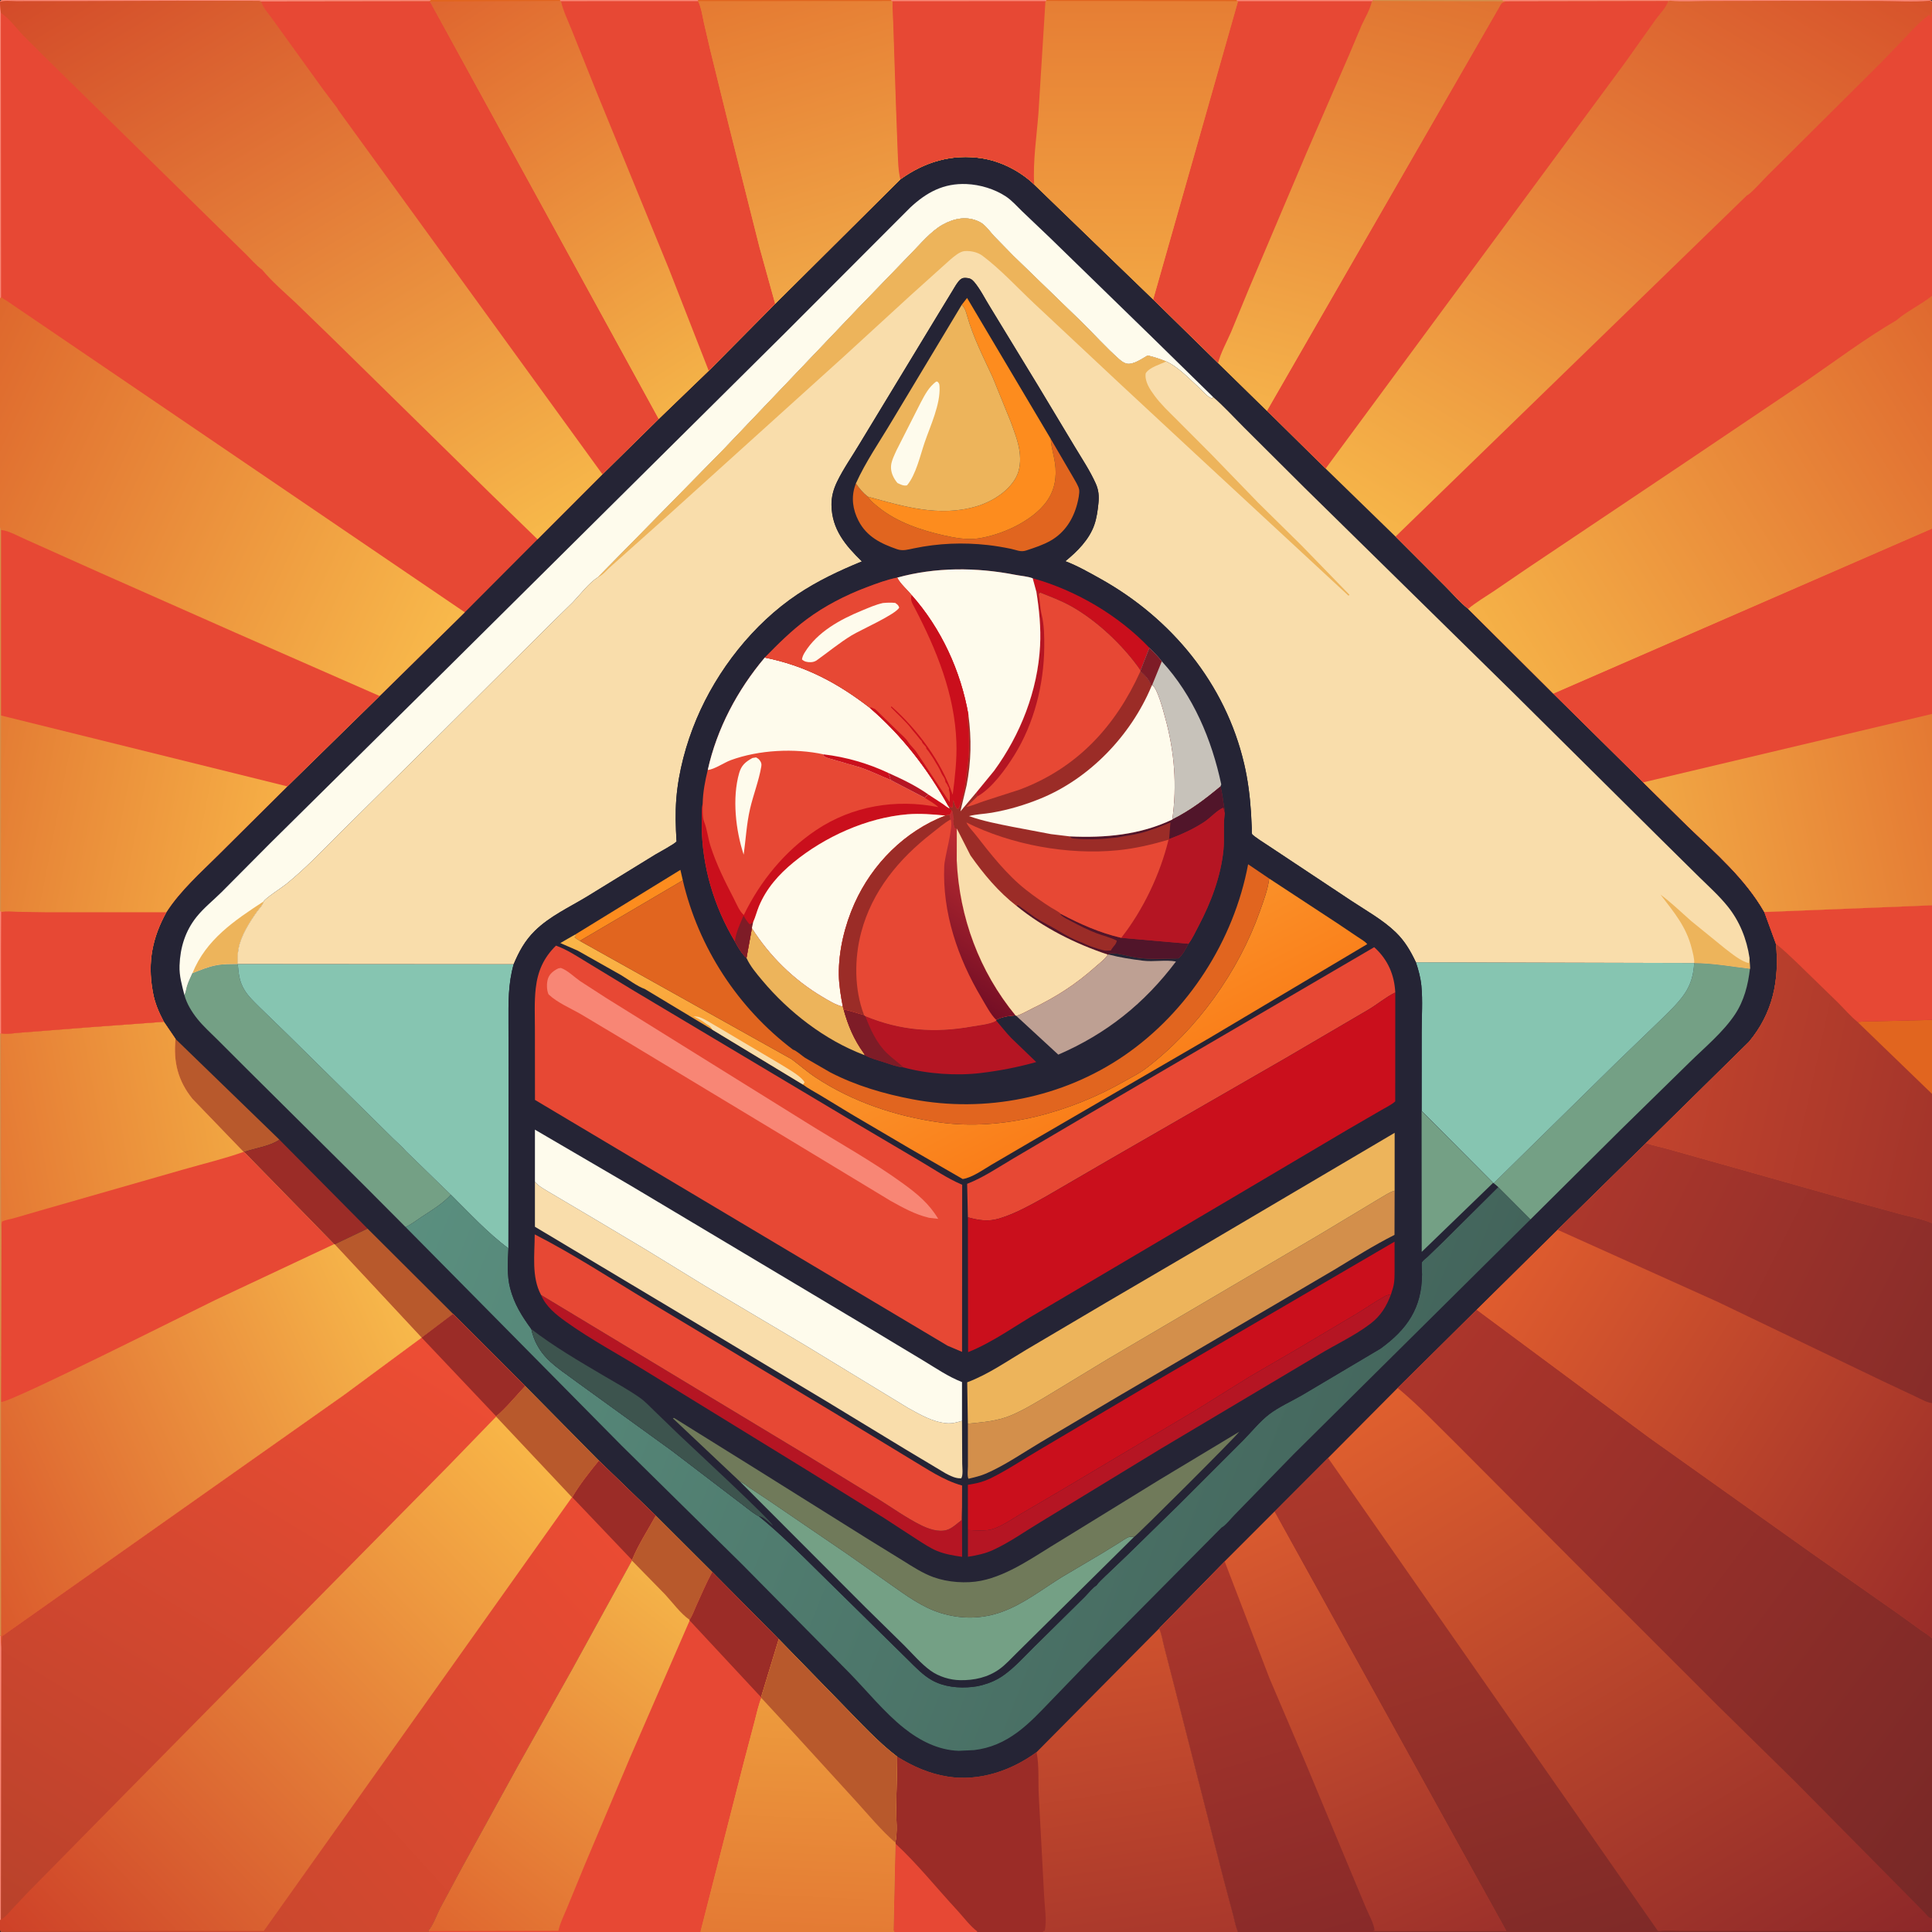 <svg version="1.1" xmlns="http://www.w3.org/2000/svg" style="display: block;" viewBox="0 0 2048 2048" width="1024" height="1024">
<rect x="0" y="0" width="2048" height="2048" fill="#333333" stroke="none"/>
<defs>
	<linearGradient id="Gradient1" gradientUnits="userSpaceOnUse" x1="1488.7" y1="1632.47" x2="457.845" y2="1228.88">
		<stop class="stop0" offset="0" stop-opacity="1" stop-color="rgb(67,100,91)"/>
		<stop class="stop1" offset="1" stop-opacity="1" stop-color="rgb(90,143,127)"/>
	</linearGradient>
	<linearGradient id="Gradient2" gradientUnits="userSpaceOnUse" x1="1210.88" y1="2062.19" x2="1161.54" y2="1736.93">
		<stop class="stop0" offset="0" stop-opacity="1" stop-color="rgb(169,56,44)"/>
		<stop class="stop1" offset="1" stop-opacity="1" stop-color="rgb(206,81,45)"/>
	</linearGradient>
	<linearGradient id="Gradient3" gradientUnits="userSpaceOnUse" x1="470.549" y1="2054.58" x2="738.943" y2="1710.83">
		<stop class="stop0" offset="0" stop-opacity="1" stop-color="rgb(223,102,47)"/>
		<stop class="stop1" offset="1" stop-opacity="1" stop-color="rgb(244,178,72)"/>
	</linearGradient>
	<linearGradient id="Gradient4" gradientUnits="userSpaceOnUse" x1="844.723" y1="2051.61" x2="856.024" y2="1802.22">
		<stop class="stop0" offset="0" stop-opacity="1" stop-color="rgb(228,122,52)"/>
		<stop class="stop1" offset="1" stop-opacity="1" stop-color="rgb(237,155,61)"/>
	</linearGradient>
	<linearGradient id="Gradient5" gradientUnits="userSpaceOnUse" x1="59.526" y1="2105.5" x2="600.778" y2="1581.59">
		<stop class="stop0" offset="0" stop-opacity="1" stop-color="rgb(206,65,40)"/>
		<stop class="stop1" offset="1" stop-opacity="1" stop-color="rgb(248,181,71)"/>
	</linearGradient>
	<linearGradient id="Gradient6" gradientUnits="userSpaceOnUse" x1="102.179" y1="2159.68" x2="665.319" y2="1649.04">
		<stop class="stop0" offset="0" stop-opacity="1" stop-color="rgb(191,70,44)"/>
		<stop class="stop1" offset="1" stop-opacity="1" stop-color="rgb(234,75,51)"/>
	</linearGradient>
	<linearGradient id="Gradient7" gradientUnits="userSpaceOnUse" x1="9.058" y1="2033.7" x2="400.588" y2="1392.28">
		<stop class="stop0" offset="0" stop-opacity="1" stop-color="rgb(185,66,43)"/>
		<stop class="stop1" offset="1" stop-opacity="1" stop-color="rgb(237,77,52)"/>
	</linearGradient>
	<linearGradient id="Gradient8" gradientUnits="userSpaceOnUse" x1="-13.966" y1="1197.55" x2="241.891" y2="1151.59">
		<stop class="stop0" offset="0" stop-opacity="1" stop-color="rgb(229,121,52)"/>
		<stop class="stop1" offset="1" stop-opacity="1" stop-color="rgb(241,166,66)"/>
	</linearGradient>
	<linearGradient id="Gradient9" gradientUnits="userSpaceOnUse" x1="-48.996" y1="1633.86" x2="443.05" y2="1410.5">
		<stop class="stop0" offset="0" stop-opacity="1" stop-color="rgb(218,89,44)"/>
		<stop class="stop1" offset="1" stop-opacity="1" stop-color="rgb(247,185,75)"/>
	</linearGradient>
	<linearGradient id="Gradient10" gradientUnits="userSpaceOnUse" x1="1924.4" y1="2118.3" x2="1523.84" y2="1448.38">
		<stop class="stop0" offset="0" stop-opacity="1" stop-color="rgb(141,40,41)"/>
		<stop class="stop1" offset="1" stop-opacity="1" stop-color="rgb(223,95,46)"/>
	</linearGradient>
	<linearGradient id="Gradient11" gradientUnits="userSpaceOnUse" x1="1778.03" y1="2131.23" x2="1578" y2="1492.45">
		<stop class="stop0" offset="0" stop-opacity="1" stop-color="rgb(120,40,39)"/>
		<stop class="stop1" offset="1" stop-opacity="1" stop-color="rgb(173,56,43)"/>
	</linearGradient>
	<linearGradient id="Gradient12" gradientUnits="userSpaceOnUse" x1="1535.99" y1="2068.45" x2="1339.56" y2="1610.48">
		<stop class="stop0" offset="0" stop-opacity="1" stop-color="rgb(157,49,43)"/>
		<stop class="stop1" offset="1" stop-opacity="1" stop-color="rgb(217,90,47)"/>
	</linearGradient>
	<linearGradient id="Gradient13" gradientUnits="userSpaceOnUse" x1="1390.19" y1="2066.37" x2="1269.77" y2="1663.44">
		<stop class="stop0" offset="0" stop-opacity="1" stop-color="rgb(136,42,41)"/>
		<stop class="stop1" offset="1" stop-opacity="1" stop-color="rgb(173,55,43)"/>
	</linearGradient>
	<linearGradient id="Gradient14" gradientUnits="userSpaceOnUse" x1="2117.61" y1="1936.53" x2="1487.87" y2="1465.83">
		<stop class="stop0" offset="0" stop-opacity="1" stop-color="rgb(119,40,39)"/>
		<stop class="stop1" offset="1" stop-opacity="1" stop-color="rgb(172,53,43)"/>
	</linearGradient>
	<linearGradient id="Gradient15" gradientUnits="userSpaceOnUse" x1="2101.87" y1="1645.35" x2="1602.57" y2="1332.78">
		<stop class="stop0" offset="0" stop-opacity="1" stop-color="rgb(153,45,41)"/>
		<stop class="stop1" offset="1" stop-opacity="1" stop-color="rgb(223,92,46)"/>
	</linearGradient>
	<linearGradient id="Gradient16" gradientUnits="userSpaceOnUse" x1="2081.81" y1="1415.32" x2="1694.95" y2="1222.04">
		<stop class="stop0" offset="0" stop-opacity="1" stop-color="rgb(135,44,41)"/>
		<stop class="stop1" offset="1" stop-opacity="1" stop-color="rgb(172,55,44)"/>
	</linearGradient>
	<linearGradient id="Gradient17" gradientUnits="userSpaceOnUse" x1="2073.57" y1="1173.15" x2="1771.69" y2="1106.78">
		<stop class="stop0" offset="0" stop-opacity="1" stop-color="rgb(162,52,42)"/>
		<stop class="stop1" offset="1" stop-opacity="1" stop-color="rgb(193,67,45)"/>
	</linearGradient>
	<linearGradient id="Gradient18" gradientUnits="userSpaceOnUse" x1="-46.265" y1="416.121" x2="483.493" y2="660.918">
		<stop class="stop0" offset="0" stop-opacity="1" stop-color="rgb(222,104,45)"/>
		<stop class="stop1" offset="1" stop-opacity="1" stop-color="rgb(248,185,75)"/>
	</linearGradient>
	<linearGradient id="Gradient19" gradientUnits="userSpaceOnUse" x1="-15.938" y1="858.43" x2="283.922" y2="916.715">
		<stop class="stop0" offset="0" stop-opacity="1" stop-color="rgb(228,125,52)"/>
		<stop class="stop1" offset="1" stop-opacity="1" stop-color="rgb(246,175,70)"/>
	</linearGradient>
	<linearGradient id="Gradient20" gradientUnits="userSpaceOnUse" x1="121.249" y1="-71.348" x2="523.831" y2="597.778">
		<stop class="stop0" offset="0" stop-opacity="1" stop-color="rgb(211,74,41)"/>
		<stop class="stop1" offset="1" stop-opacity="1" stop-color="rgb(247,184,74)"/>
	</linearGradient>
	<linearGradient id="Gradient21" gradientUnits="userSpaceOnUse" x1="491.494" y1="-18.471" x2="759.934" y2="400.299">
		<stop class="stop0" offset="0" stop-opacity="1" stop-color="rgb(223,102,47)"/>
		<stop class="stop1" offset="1" stop-opacity="1" stop-color="rgb(244,178,72)"/>
	</linearGradient>
	<linearGradient id="Gradient22" gradientUnits="userSpaceOnUse" x1="827.253" y1="-23.202" x2="921.151" y2="286.985">
		<stop class="stop0" offset="0" stop-opacity="1" stop-color="rgb(229,122,50)"/>
		<stop class="stop1" offset="1" stop-opacity="1" stop-color="rgb(240,166,71)"/>
	</linearGradient>
	<linearGradient id="Gradient23" gradientUnits="userSpaceOnUse" x1="1923.21" y1="-72.523" x2="1523.85" y2="594.451">
		<stop class="stop0" offset="0" stop-opacity="1" stop-color="rgb(215,82,43)"/>
		<stop class="stop1" offset="1" stop-opacity="1" stop-color="rgb(246,181,73)"/>
	</linearGradient>
	<linearGradient id="Gradient24" gradientUnits="userSpaceOnUse" x1="1497.23" y1="-21.102" x2="1376.14" y2="439.966">
		<stop class="stop0" offset="0" stop-opacity="1" stop-color="rgb(224,115,49)"/>
		<stop class="stop1" offset="1" stop-opacity="1" stop-color="rgb(245,177,74)"/>
	</linearGradient>
	<linearGradient id="Gradient25" gradientUnits="userSpaceOnUse" x1="1203.62" y1="1.854" x2="1203.18" y2="312.975">
		<stop class="stop0" offset="0" stop-opacity="1" stop-color="rgb(230,126,52)"/>
		<stop class="stop1" offset="1" stop-opacity="1" stop-color="rgb(242,165,67)"/>
	</linearGradient>
	<linearGradient id="Gradient26" gradientUnits="userSpaceOnUse" x1="2102.25" y1="402.332" x2="1599.29" y2="713.386">
		<stop class="stop0" offset="0" stop-opacity="1" stop-color="rgb(223,105,47)"/>
		<stop class="stop1" offset="1" stop-opacity="1" stop-color="rgb(245,177,71)"/>
	</linearGradient>
	<linearGradient id="Gradient27" gradientUnits="userSpaceOnUse" x1="2066.63" y1="853.462" x2="1763.64" y2="915.779">
		<stop class="stop0" offset="0" stop-opacity="1" stop-color="rgb(228,121,51)"/>
		<stop class="stop1" offset="1" stop-opacity="1" stop-color="rgb(241,167,68)"/>
	</linearGradient>
	<linearGradient id="Gradient28" gradientUnits="userSpaceOnUse" x1="1123.69" y1="1197.15" x2="930.797" y2="824.07">
		<stop class="stop0" offset="0" stop-opacity="1" stop-color="rgb(250,126,25)"/>
		<stop class="stop1" offset="1" stop-opacity="1" stop-color="rgb(250,182,73)"/>
	</linearGradient>
	<linearGradient id="Gradient29" gradientUnits="userSpaceOnUse" x1="998.43" y1="1041.57" x2="1075.27" y2="918.888">
		<stop class="stop0" offset="0" stop-opacity="1" stop-color="rgb(116,14,37)"/>
		<stop class="stop1" offset="1" stop-opacity="1" stop-color="rgb(190,45,50)"/>
	</linearGradient>
</defs>
<path transform="translate(0,0)" fill="rgb(37,36,53)" d="M 0 2 L 0.469 0.969 C 1.746 -0.674 9.635 0.03 11.9 0.03 L 274.65 0 L 457.201 0 L 593.713 0 L 740.264 0 L 944.734 0 L 1109.26 0 L 1310.78 0 L 1455.27 0 L 1592.65 0 L 1770.35 0 L 2037.65 0.03 C 2039.8 0.03 2046.27 -0.647 2047.53 0.969 L 2048 2 L 2048 11.649 L 2048 313.536 L 2048 406.287 L 2048 560.644 L 2048 756.818 L 2048 959.656 L 2048 1081.13 L 2048 1159.56 L 2048 1296.56 L 2048 1487.33 L 2048 1736.74 L 2048 2033.32 L 2048 2046 L 2046.88 2047.88 L 1759.3 2048 L 1598.13 2048 L 1455.74 2048 L 1312.27 2048 L 1105.73 2048 L 1035.85 2048 L 1031.35 2048 L 948 2048 L 742.7 2048 L 593 2048 L 454.693 2048 L 1.125 2047.88 L 0 2046 L 0 2035.26 L 0 1734 L 0 1486.35 L 0 1297.35 L 0 1095.67 L 0 1006.71 L 0 965.942 L 0 760.35 L 0 558.639 L 0 316.93 L 0 2.75 L 0 2 z"/>
<path transform="translate(0,0)" fill="rgb(184,89,44)" d="M 186.089 1101.37 L 296.226 1208.13 C 286.29 1215.1 270.415 1217.08 258.818 1221.12 L 258.223 1221.07 L 204.005 1164.8 C 188.555 1145.54 183.687 1125.7 186.089 1101.37 z"/>
<path transform="translate(0,0)" fill="rgb(155,44,39)" d="M 296.226 1208.13 L 389.638 1302.4 L 354.761 1319.01 L 354.243 1318.84 L 258.818 1221.12 C 270.415 1217.08 286.29 1215.1 296.226 1208.13 z"/>
<path transform="translate(0,0)" fill="rgb(184,89,44)" d="M 354.761 1319.01 L 389.638 1302.4 L 480.238 1392.72 L 446.955 1417.92 L 354.761 1319.01 z"/>
<path transform="translate(0,0)" fill="rgb(116,160,133)" d="M 1795.93 1020.84 C 1815.88 1020.94 1835.28 1024.6 1855.02 1026.9 C 1853.05 1044.04 1848.79 1060.83 1839.12 1075.37 C 1826.66 1094.1 1807.34 1110.07 1791.26 1125.87 L 1717.79 1197.82 L 1622.33 1292.67 L 1588.1 1258.36 L 1583.28 1254.28 L 1713.14 1126.7 L 1760.27 1081.24 C 1768.96 1072.61 1778.61 1063.76 1785.56 1053.61 C 1792.56 1043.38 1795.18 1033.12 1795.93 1020.84 z"/>
<path transform="translate(0,0)" fill="rgb(116,160,133)" d="M 203.992 1031.62 C 212.335 1028.37 220.571 1024.85 229.409 1023.19 C 236.758 1021.8 244.595 1021.99 252.057 1021.86 C 253.044 1032.35 253.604 1040.3 259.181 1049.45 C 263.368 1056.33 269.387 1061.91 275.038 1067.55 L 303.974 1095.64 L 390.667 1181.1 L 416.632 1206.74 C 421.175 1211.2 426.445 1215.61 430.556 1220.44 L 477.962 1266.51 C 469.401 1275.97 457.621 1282.93 447.012 1289.93 C 441.522 1293.55 435.925 1297.98 429.949 1300.73 L 386.642 1257.25 L 265.082 1136.6 L 230.37 1101.94 C 223.297 1094.9 215.608 1087.99 209.341 1080.22 C 203.444 1072.9 197.941 1064 195.507 1054.89 C 196.972 1051.98 197.362 1048.33 198.316 1045.19 C 199.725 1040.56 202.009 1036.03 203.992 1031.62 z"/>
<path transform="translate(0,0)" fill="rgb(134,197,177)" d="M 1500.93 1020.06 L 1795.93 1020.84 C 1795.18 1033.12 1792.56 1043.38 1785.56 1053.61 C 1778.61 1063.76 1768.96 1072.61 1760.27 1081.24 L 1713.14 1126.7 L 1583.28 1254.28 L 1582.76 1253.88 L 1506.96 1177.75 L 1507.03 1093.93 C 1507.02 1077.93 1508.27 1060.85 1506.73 1045.03 C 1505.89 1036.47 1503.68 1028.18 1500.93 1020.06 z"/>
<path transform="translate(0,0)" fill="rgb(134,197,177)" d="M 252.057 1021.86 L 544.504 1022.09 C 538.549 1043.33 538.97 1062.56 539.004 1084.39 L 539.112 1141.29 L 538.951 1323.28 C 517.117 1307.22 497.272 1285.55 477.962 1266.51 L 430.556 1220.44 C 426.445 1215.61 421.175 1211.2 416.632 1206.74 L 390.667 1181.1 L 303.974 1095.64 L 275.038 1067.55 C 269.387 1061.91 263.368 1056.33 259.181 1049.45 C 253.604 1040.3 253.044 1032.35 252.057 1021.86 z"/>
<path transform="translate(0,0)" fill="rgb(254,251,236)" d="M 195.507 1054.89 C 192.852 1044.13 189.927 1034.75 190.323 1023.48 C 190.994 1004.42 196.394 986.834 208.477 971.806 C 216.085 962.342 226.341 954.186 234.994 945.586 L 286.07 894.198 L 469.593 712.743 L 832.14 352.992 L 964.83 220.078 C 982.059 203.982 1000.15 194.067 1024.58 195.106 C 1038.82 195.711 1054.34 200.344 1066.31 208.275 C 1072.63 212.459 1077.82 218.492 1083.26 223.74 L 1112.8 251.866 L 1220.15 356.379 L 1285.92 420.812 L 1284.87 422.264 C 1280.38 421.43 1274.27 413.888 1270.84 410.73 C 1260.97 401.637 1248.54 388.607 1236.28 383.154 C 1229.76 380.586 1223.4 378.359 1216.53 376.849 C 1210.85 380.045 1201.29 387.001 1194.4 385.477 C 1191.55 384.847 1188.87 382.963 1186.72 381.072 C 1172.2 368.335 1159.13 353.527 1145.27 340.02 L 1074.16 271.166 L 1053.82 250.369 C 1049.26 245.45 1044.56 238.326 1038.52 235.285 C 1025.46 228.712 1011.85 231.216 999.5 238.039 C 986.681 245.119 975.538 258.832 965.275 269.198 L 909.161 327.233 L 766.917 476.423 L 634.066 611.684 C 623.914 618.225 615.458 629.781 607.112 638.499 L 583.358 661.744 L 460.004 784.481 L 359.911 883.521 C 341.58 901.956 323.525 920.817 303.312 937.235 C 298.924 940.799 281.171 952.197 279.594 955.443 C 278.459 959.668 274.834 962.974 272.33 966.5 C 264.514 977.505 255.264 992.032 252.901 1005.5 L 252.65 1006.81 C 251.751 1011.76 251.985 1016.84 252.057 1021.86 C 244.595 1021.99 236.758 1021.8 229.409 1023.19 C 220.571 1024.85 212.335 1028.37 203.992 1031.62 C 202.009 1036.03 199.725 1040.56 198.316 1045.19 C 197.362 1048.33 196.972 1051.98 195.507 1054.89 z"/>
<path transform="translate(0,0)" fill="rgb(237,180,91)" d="M 279.594 955.443 C 278.459 959.668 274.834 962.974 272.33 966.5 C 264.514 977.505 255.264 992.032 252.901 1005.5 L 252.65 1006.81 C 251.751 1011.76 251.985 1016.84 252.057 1021.86 C 244.595 1021.99 236.758 1021.8 229.409 1023.19 C 220.571 1024.85 212.335 1028.37 203.992 1031.62 C 218.459 995.784 248.584 975.75 279.594 955.443 z"/>
<path transform="translate(0,0)" fill="url(#Gradient1)" d="M 1588.1 1258.36 L 1622.33 1292.67 L 1520.1 1394.07 L 1371.04 1541.79 L 1308.67 1605.83 C 1305.17 1609.33 1298.98 1617.26 1294.85 1619.3 L 1158.37 1756.98 L 1114.32 1802.59 C 1103.02 1814.32 1091.56 1826.72 1078.4 1836.4 C 1064.47 1846.66 1049.71 1853.2 1032.5 1855.18 L 1016.26 1855.93 C 994.618 1855.26 974.969 1845.13 958.347 1831.92 C 937.462 1815.33 919.223 1792.64 900.555 1773.5 L 786.469 1658.05 L 658.98 1532.43 L 519.731 1391.52 L 429.949 1300.73 C 435.925 1297.98 441.522 1293.55 447.012 1289.93 C 457.621 1282.93 469.401 1275.97 477.962 1266.51 C 497.272 1285.55 517.117 1307.22 538.951 1323.28 C 538.29 1337.06 537.249 1352.06 540.743 1365.5 C 545.136 1382.4 553.068 1394.97 563.252 1408.95 C 565.729 1420.75 571.615 1431.54 580.033 1440.19 C 589.217 1449.63 601.846 1457.64 612.364 1465.6 L 712.177 1537.8 L 782.81 1591.71 C 789.178 1596.33 795.362 1601.78 802 1605.96 L 804.445 1607.31 C 826.898 1625.6 847.025 1645.75 867.609 1666.07 L 934.303 1731.7 L 963.025 1759.99 C 970.743 1767.61 978.346 1775.69 987.875 1781.07 C 1000.65 1788.28 1016.45 1789.75 1030.78 1788.22 C 1034.3 1787.85 1037.6 1787.28 1041.01 1786.33 C 1049.41 1784 1056.6 1780.97 1063.77 1775.91 C 1075.65 1767.52 1086.14 1755.65 1096.52 1745.43 L 1149.91 1692.72 C 1152.29 1690.36 1159.41 1681.75 1162.11 1680.84 C 1164.69 1677.13 1168.55 1673.81 1171.76 1670.61 L 1194.68 1648.73 L 1248.5 1596.11 L 1317.22 1527.41 C 1326.17 1518.43 1335.31 1506.91 1345.25 1499.28 C 1355.74 1491.25 1369.48 1485.24 1380.98 1478.5 L 1463.43 1429.56 C 1491.59 1409.1 1507.14 1386.72 1507.41 1350.97 C 1507.43 1348.47 1506.58 1339.23 1507.34 1337.89 C 1508.29 1336.21 1511.83 1333.65 1513.35 1332.18 L 1528.97 1317.1 L 1588.1 1258.36 z"/>
<path transform="translate(0,0)" fill="url(#Gradient2)" d="M 1228.75 1726.23 C 1231.49 1732.13 1232.44 1739.25 1234.09 1745.56 L 1245.51 1789.97 L 1296.8 1990.81 L 1307.38 2030.55 C 1308.82 2035.82 1309.74 2042.03 1311.99 2046.96 L 1312.27 2048 L 1105.73 2048 L 1035.85 2048 L 1031.35 2048 L 948 2048 L 947.902 2047.03 L 947.157 2046.8 L 949.189 1954.23 L 949.071 1953.23 C 951.624 1942.52 949.899 1927.82 949.955 1916.69 L 951.1 1862.2 C 968.119 1872.6 985.012 1880.18 1004.85 1883.3 C 1038.29 1888.56 1072.06 1876.95 1098.81 1857.36 L 1228.75 1726.23 z"/>
<path transform="translate(0,0)" fill="rgb(155,44,39)" d="M 951.1 1862.2 C 968.119 1872.6 985.012 1880.18 1004.85 1883.3 C 1038.29 1888.56 1072.06 1876.95 1098.81 1857.36 C 1101.71 1871.79 1100.36 1888.34 1101.14 1903.15 L 1106.8 2009.52 C 1107.31 2020.79 1109.84 2035.99 1107.49 2046.77 L 1105.58 2047.08 L 1105.73 2048 L 1035.85 2048 L 1031.35 2048 L 948 2048 L 947.902 2047.03 L 947.157 2046.8 L 949.189 1954.23 L 949.071 1953.23 C 951.624 1942.52 949.899 1927.82 949.955 1916.69 L 951.1 1862.2 z"/>
<path transform="translate(0,0)" fill="rgb(231,72,52)" d="M 949.189 1954.23 C 972.605 1975.92 993.105 2001.68 1014.81 2025.13 C 1021.4 2032.27 1028.06 2041.38 1035.73 2047.22 L 1035.85 2048 L 1031.35 2048 L 948 2048 L 947.902 2047.03 L 947.157 2046.8 L 949.189 1954.23 z"/>
<path transform="translate(0,0)" fill="url(#Gradient3)" d="M 695.078 1606.58 L 755.023 1666.38 L 825.503 1737.5 L 894.092 1807.91 C 912.417 1826.52 930.286 1846.3 951.1 1862.2 L 949.955 1916.69 C 949.899 1927.82 951.624 1942.52 949.071 1953.23 L 949.189 1954.23 L 947.157 2046.8 L 947.902 2047.03 L 948 2048 L 742.7 2048 L 593 2048 L 454.693 2048 L 454.881 2047.01 L 453.819 2046.72 C 459.153 2040.9 462.726 2030.06 466.458 2022.84 L 490.024 1979 L 549.303 1871.26 L 605.665 1770.94 L 669.832 1654.22 L 669.898 1653.6 C 676.382 1637.53 686.711 1621.82 695.078 1606.58 z"/>
<path transform="translate(0,0)" fill="rgb(184,89,44)" d="M 695.078 1606.58 L 755.023 1666.38 C 748.753 1677.94 743.59 1690.22 738.123 1702.18 C 735.994 1706.84 733.909 1712.91 731.006 1717.07 C 721.644 1710.71 712.817 1698.61 705.117 1690.27 L 669.832 1654.22 L 669.898 1653.6 C 676.382 1637.53 686.711 1621.82 695.078 1606.58 z"/>
<path transform="translate(0,0)" fill="rgb(231,72,52)" d="M 755.023 1666.38 L 825.503 1737.5 L 806.751 1799.12 L 807.032 1799.82 C 803.906 1807.73 802.08 1816.49 799.915 1824.72 L 788.24 1869 L 742.784 2046.83 L 742.7 2048 L 593 2048 L 454.693 2048 L 454.881 2047.01 L 591.901 2046.76 C 593.587 2038.75 597.813 2030.45 600.923 2022.85 L 619.943 1976.62 L 667.978 1862.85 L 731.08 1717.82 L 731.006 1717.07 C 733.909 1712.91 735.994 1706.84 738.123 1702.18 C 743.59 1690.22 748.753 1677.94 755.023 1666.38 z"/>
<path transform="translate(0,0)" fill="rgb(155,44,39)" d="M 755.023 1666.38 L 825.503 1737.5 L 806.751 1799.12 L 731.08 1717.82 L 731.006 1717.07 C 733.909 1712.91 735.994 1706.84 738.123 1702.18 C 743.59 1690.22 748.753 1677.94 755.023 1666.38 z"/>
<path transform="translate(0,0)" fill="url(#Gradient4)" d="M 825.503 1737.5 L 894.092 1807.91 C 912.417 1826.52 930.286 1846.3 951.1 1862.2 L 949.955 1916.69 C 949.899 1927.82 951.624 1942.52 949.071 1953.23 L 949.189 1954.23 L 947.157 2046.8 L 947.902 2047.03 L 948 2048 L 742.7 2048 L 742.784 2046.83 L 788.24 1869 L 799.915 1824.72 C 802.08 1816.49 803.906 1807.73 807.032 1799.82 L 806.751 1799.12 L 825.503 1737.5 z"/>
<path transform="translate(0,0)" fill="rgb(184,89,44)" d="M 825.503 1737.5 L 894.092 1807.91 C 912.417 1826.52 930.286 1846.3 951.1 1862.2 L 949.955 1916.69 C 949.899 1927.82 951.624 1942.52 949.071 1953.23 C 934.014 1940.07 920.793 1924.04 907.362 1909.27 L 842.082 1837.77 L 807.032 1799.82 L 806.751 1799.12 L 825.503 1737.5 z"/>
<path transform="translate(0,0)" fill="rgb(249,221,171)" d="M 634.066 611.684 L 766.917 476.423 L 909.161 327.233 L 965.275 269.198 C 975.538 258.832 986.681 245.119 999.5 238.039 C 1011.85 231.216 1025.46 228.712 1038.52 235.285 C 1044.56 238.326 1049.26 245.45 1053.82 250.369 L 1074.16 271.166 L 1145.27 340.02 C 1159.13 353.527 1172.2 368.335 1186.72 381.072 C 1188.87 382.963 1191.55 384.847 1194.4 385.477 C 1201.29 387.001 1210.85 380.045 1216.53 376.849 C 1223.4 378.359 1229.76 380.586 1236.28 383.154 C 1248.54 388.607 1260.97 401.637 1270.84 410.73 C 1274.27 413.888 1280.38 421.43 1284.87 422.264 L 1285.92 420.812 C 1297.36 430.728 1307.79 442.237 1318.52 452.963 L 1383.5 517.661 L 1603.73 734 L 1760.32 889.311 L 1801.83 930.325 C 1811.88 940.132 1822.48 949.737 1831.31 960.674 C 1844.09 976.502 1851.59 995.385 1854.57 1015.39 L 1855.02 1026.9 C 1835.28 1024.6 1815.88 1020.94 1795.93 1020.84 L 1500.93 1020.06 C 1495.23 1008.02 1489.15 997.544 1479.51 988.217 C 1466.01 975.16 1447.98 965.142 1432.35 954.795 L 1344.75 896.638 C 1342.04 894.772 1328.03 886.068 1327.21 884.038 C 1326.75 882.917 1327.01 879.287 1326.95 877.929 L 1326.12 861.21 C 1324.97 843.817 1322.83 826.686 1318.86 809.687 C 1298.94 724.498 1241.66 655.325 1166.09 613.283 C 1154.2 606.669 1142.04 599.737 1129.31 594.886 C 1141.79 584.785 1154.57 572.023 1159.97 556.5 C 1162.59 548.976 1163.59 541.186 1164.4 533.303 C 1165.16 525.94 1164.62 519.52 1161.56 512.648 C 1155.43 498.912 1146.7 485.903 1138.96 473 L 1100.32 408.727 L 1049.89 325.983 C 1044.33 317.201 1039.26 306.601 1032.55 298.716 C 1030.18 295.941 1027.86 294.755 1024.25 294.62 C 1021.68 294.523 1020.27 294.528 1018.19 296.193 C 1014.93 298.8 1011.98 304.422 1009.78 308.016 L 995.698 331.102 L 911.316 470.245 C 903.488 483.443 893.907 496.994 887.297 510.751 C 883.514 518.624 881.26 526.711 881.411 535.5 C 881.852 561.209 896.151 578.086 913.646 595.123 C 889.882 604.851 866.717 615.741 845.326 630.053 C 798.448 661.419 760.1 710.449 738.324 762.181 C 727.246 788.498 719.228 818.121 716.942 846.624 C 715.749 861.497 716.219 876.118 717.101 891.004 C 717.12 891.323 717.34 891.698 717.158 891.959 C 715.287 894.64 698.45 903.55 694.615 905.9 L 622.01 950.531 C 603.309 961.857 582.604 971.305 566.918 986.777 C 556.364 997.187 550.193 1008.61 544.504 1022.09 L 252.057 1021.86 C 251.985 1016.84 251.751 1011.76 252.65 1006.81 L 252.901 1005.5 C 255.264 992.032 264.514 977.505 272.33 966.5 C 274.834 962.974 278.459 959.668 279.594 955.443 C 281.171 952.197 298.924 940.799 303.312 937.235 C 323.525 920.817 341.58 901.956 359.911 883.521 L 460.004 784.481 L 583.358 661.744 L 607.112 638.499 C 615.458 629.781 623.914 618.225 634.066 611.684 z"/>
<path transform="translate(0,0)" fill="rgb(237,180,91)" d="M 1795.93 1020.84 C 1796.16 1016.16 1794.53 1010.39 1793.4 1005.81 C 1787.54 982.052 1774.57 967.251 1760.21 948.316 C 1771.58 956.749 1781.95 966.799 1792.56 976.164 L 1828.5 1005.39 C 1835.25 1010.47 1845.46 1019.18 1853.78 1020.88 L 1854.57 1015.39 L 1855.02 1026.9 C 1835.28 1024.6 1815.88 1020.94 1795.93 1020.84 z"/>
<path transform="translate(0,0)" fill="rgb(237,180,91)" d="M 634.066 611.684 L 766.917 476.423 L 909.161 327.233 L 965.275 269.198 C 975.538 258.832 986.681 245.119 999.5 238.039 C 1011.85 231.216 1025.46 228.712 1038.52 235.285 C 1044.56 238.326 1049.26 245.45 1053.82 250.369 L 1074.16 271.166 L 1145.27 340.02 C 1159.13 353.527 1172.2 368.335 1186.72 381.072 C 1188.87 382.963 1191.55 384.847 1194.4 385.477 C 1201.29 387.001 1210.85 380.045 1216.53 376.849 C 1223.4 378.359 1229.76 380.586 1236.28 383.154 C 1229.62 386.364 1218.42 389.352 1214.5 395.686 C 1213.16 404.263 1218.95 412.778 1223.87 419.456 C 1230.46 428.423 1238.71 436.14 1246.55 444.001 L 1283.57 481.116 L 1333.83 533.037 L 1379.64 578.186 L 1430.49 630.5 L 1429.5 631.49 L 1266.75 480.695 L 1187.57 407.141 L 1095.75 321.187 C 1078.06 304.55 1060.8 285.634 1041.4 271.064 C 1036.38 267.3 1028.99 265.738 1022.73 266.151 C 1017.39 266.502 1011.47 271.773 1007.5 275.07 L 966.5 311.959 L 893.351 379.007 L 706.695 547.619 L 647.461 600.519 C 643.24 604.098 639.212 609.6 634.066 611.684 z"/>
<path transform="translate(0,0)" fill="url(#Gradient5)" d="M 173.674 1083.13 L 186.089 1101.37 C 183.687 1125.7 188.555 1145.54 204.005 1164.8 L 258.223 1221.07 L 258.818 1221.12 L 354.243 1318.84 L 354.761 1319.01 L 446.955 1417.92 L 480.238 1392.72 L 556.655 1469.18 L 634.868 1548.39 L 695.078 1606.58 C 686.711 1621.82 676.382 1637.53 669.898 1653.6 L 669.832 1654.22 L 605.665 1770.94 L 549.303 1871.26 L 490.024 1979 L 466.458 2022.84 C 462.726 2030.06 459.153 2040.9 453.819 2046.72 L 454.881 2047.01 L 454.693 2048 L 1.125 2047.88 L 0 2046 L 0 2035.26 L 0 1734 L 0 1486.35 L 0 1297.35 L 0 1095.67 L 0.927 1095.69 L 1.129 1095.28 C 6.077 1096.87 15.424 1095.02 20.931 1094.69 L 91.964 1089.14 L 173.674 1083.13 z"/>
<path transform="translate(0,0)" fill="rgb(184,89,44)" d="M 556.655 1469.18 L 634.868 1548.39 C 625.15 1560.26 614.321 1573.9 606.651 1587.19 L 606.315 1587.14 L 525.916 1501.69 L 525.912 1501.32 C 536.795 1492.06 546.876 1479.7 556.655 1469.18 z"/>
<path transform="translate(0,0)" fill="url(#Gradient6)" d="M 634.868 1548.39 L 695.078 1606.58 C 686.711 1621.82 676.382 1637.53 669.898 1653.6 L 669.832 1654.22 L 605.665 1770.94 L 549.303 1871.26 L 490.024 1979 L 466.458 2022.84 C 462.726 2030.06 459.153 2040.9 453.819 2046.72 L 454.881 2047.01 L 454.693 2048 L 1.125 2047.88 L 0 2046 C 9.314 2047.65 19.985 2046.75 29.504 2046.77 L 85.231 2046.84 L 279.615 2046.9 L 606.315 1587.14 L 606.651 1587.19 C 614.321 1573.9 625.15 1560.26 634.868 1548.39 z"/>
<path transform="translate(0,0)" fill="rgb(155,44,39)" d="M 634.868 1548.39 L 695.078 1606.58 C 686.711 1621.82 676.382 1637.53 669.898 1653.6 L 606.651 1587.19 C 614.321 1573.9 625.15 1560.26 634.868 1548.39 z"/>
<path transform="translate(0,0)" fill="url(#Gradient7)" d="M 480.238 1392.72 L 556.655 1469.18 C 546.876 1479.7 536.795 1492.06 525.912 1501.32 L 525.916 1501.69 L 475.416 1553.82 L 386.747 1643.68 L 109.596 1924.7 L 27.985 2007.65 L 12.545 2024.07 C 9.183 2027.76 5.312 2032.59 0.913 2034.98 L 0 2035.26 L 0 1734 L 1.179 1734 L 1.363 1746.5 L 1.887 1734.6 L 364.932 1478.51 L 446.955 1417.92 L 480.238 1392.72 z"/>
<path transform="translate(0,0)" fill="rgb(248,134,117)" d="M 0 1734 L 1.179 1734 L 1.363 1746.5 L 0.913 2034.98 L 0 2035.26 L 0 1734 z"/>
<path transform="translate(0,0)" fill="rgb(155,44,39)" d="M 480.238 1392.72 L 556.655 1469.18 C 546.876 1479.7 536.795 1492.06 525.912 1501.32 L 446.955 1417.92 L 480.238 1392.72 z"/>
<path transform="translate(0,0)" fill="rgb(231,72,52)" d="M 173.674 1083.13 L 186.089 1101.37 C 183.687 1125.7 188.555 1145.54 204.005 1164.8 L 258.223 1221.07 L 258.818 1221.12 L 354.243 1318.84 L 354.761 1319.01 L 446.955 1417.92 L 364.932 1478.51 L 1.887 1734.6 L 1.363 1746.5 L 1.179 1734 L 0 1734 L 0 1486.35 L 0 1297.35 L 0 1095.67 L 0.927 1095.69 L 1.129 1095.28 C 6.077 1096.87 15.424 1095.02 20.931 1094.69 L 91.964 1089.14 L 173.674 1083.13 z"/>
<path transform="translate(0,0)" fill="url(#Gradient8)" d="M 173.674 1083.13 L 186.089 1101.37 C 183.687 1125.7 188.555 1145.54 204.005 1164.8 L 258.223 1221.07 C 237.456 1228.39 215.671 1233.6 194.5 1239.68 L 43.648 1282.93 L 14.65 1291.36 C 10.759 1292.47 5.532 1293.09 2.042 1295 C 1.501 1298.12 1.468 1301.09 1.465 1304.25 L 1.261 1297.33 L 0.927 1095.69 L 1.129 1095.28 C 6.077 1096.87 15.424 1095.02 20.931 1094.69 L 91.964 1089.14 L 173.674 1083.13 z"/>
<path transform="translate(0,0)" fill="url(#Gradient9)" d="M 0 1095.67 L 0.927 1095.69 L 1.261 1297.33 L 1.465 1304.25 L 1.04 1486.16 C 9.231 1487.8 203.037 1390.18 228.019 1378.15 L 331.05 1329.72 L 354.243 1318.84 L 354.761 1319.01 L 446.955 1417.92 L 364.932 1478.51 L 1.887 1734.6 L 1.363 1746.5 L 1.179 1734 L 0 1734 L 0 1486.35 L 0 1297.35 L 0 1095.67 z"/>
<path transform="translate(0,0)" fill="rgb(211,143,75)" d="M 0 1095.67 L 0.927 1095.69 L 1.261 1297.33 L 1.465 1304.25 L 1.04 1486.16 L 1.179 1734 L 0 1734 L 0 1486.35 L 0 1297.35 L 0 1095.67 z"/>
<path transform="translate(0,0)" fill="url(#Gradient10)" d="M 1870.26 966.759 L 2048 959.656 L 2048 1081.13 L 2048 1159.56 L 2048 1296.56 L 2048 1487.33 L 2048 1736.74 L 2048 2033.32 L 2048 2046 L 2046.88 2047.88 L 1759.3 2048 L 1598.13 2048 L 1455.74 2048 L 1312.27 2048 L 1311.99 2046.96 C 1309.74 2042.03 1308.82 2035.82 1307.38 2030.55 L 1296.8 1990.81 L 1245.51 1789.97 L 1234.09 1745.56 C 1232.44 1739.25 1231.49 1732.13 1228.75 1726.23 L 1298.22 1655.24 L 1351 1602.45 L 1407.82 1545.51 L 1481.57 1471.29 L 1565.37 1388.37 L 1651.17 1303.66 L 1744.88 1211.69 L 1853.98 1104.32 C 1879.35 1073.8 1886.3 1039.4 1882.62 1000.67 L 1870.26 966.759 z"/>
<path transform="translate(0,0)" fill="url(#Gradient11)" d="M 1351 1602.45 L 1407.82 1545.51 L 1757.33 2046.76 L 1759.26 2047.05 C 1766 2045.93 1774.09 2046.79 1780.97 2046.81 L 1825.6 2046.85 L 2001.43 2047.06 L 2031.06 2046.89 C 2036.46 2046.89 2042.81 2047.61 2048 2046 L 2046.88 2047.88 L 1759.3 2048 L 1598.13 2048 L 1455.74 2048 L 1455.55 2046.98 L 1457.08 2046.75 L 1596.72 2046.73 L 1351 1602.45 z"/>
<path transform="translate(0,0)" fill="url(#Gradient12)" d="M 1351 1602.45 L 1596.72 2046.73 L 1457.08 2046.75 L 1455.55 2046.98 L 1455.74 2048 L 1312.27 2048 L 1311.99 2046.96 C 1309.74 2042.03 1308.82 2035.82 1307.38 2030.55 L 1296.8 1990.81 L 1245.51 1789.97 L 1234.09 1745.56 C 1232.44 1739.25 1231.49 1732.13 1228.75 1726.23 L 1298.22 1655.24 L 1351 1602.45 z"/>
<path transform="translate(0,0)" fill="url(#Gradient13)" d="M 1228.75 1726.23 L 1298.22 1655.24 L 1345.6 1778.8 L 1384.06 1869 L 1421.08 1958 L 1448.01 2022.49 C 1450.67 2028.99 1456.89 2039.86 1457.08 2046.75 L 1455.55 2046.98 L 1455.74 2048 L 1312.27 2048 L 1311.99 2046.96 C 1309.74 2042.03 1308.82 2035.82 1307.38 2030.55 L 1296.8 1990.81 L 1245.51 1789.97 L 1234.09 1745.56 C 1232.44 1739.25 1231.49 1732.13 1228.75 1726.23 z"/>
<path transform="translate(0,0)" fill="url(#Gradient14)" d="M 1565.37 1388.37 L 1748 1523.84 L 1919.98 1646.14 L 2012.14 1710.68 L 2036.27 1728.12 C 2040.09 1730.87 2044.7 1733.42 2048 1736.74 L 2048 2033.32 C 2047.17 2033.17 2046.28 2033.2 2045.52 2032.85 C 2044 2032.17 2040.86 2028.17 2039.55 2026.84 L 2021.31 2008.33 L 1902.63 1888.31 L 1821.5 1808.63 L 1670.27 1657.47 L 1545.53 1532.29 C 1524.62 1511.72 1504.13 1490.04 1481.57 1471.29 L 1565.37 1388.37 z"/>
<path transform="translate(0,0)" fill="url(#Gradient15)" d="M 1870.26 966.759 L 2048 959.656 L 2048 1081.13 L 2048 1159.56 L 2048 1296.56 L 2048 1487.33 L 2048 1736.74 C 2044.7 1733.42 2040.09 1730.87 2036.27 1728.12 L 2012.14 1710.68 L 1919.98 1646.14 L 1748 1523.84 L 1565.37 1388.37 L 1651.17 1303.66 L 1744.88 1211.69 L 1853.98 1104.32 C 1879.35 1073.8 1886.3 1039.4 1882.62 1000.67 L 1870.26 966.759 z"/>
<path transform="translate(0,0)" fill="url(#Gradient16)" d="M 1651.17 1303.66 L 1744.88 1211.69 C 1752.36 1214.32 1760.3 1215.79 1767.93 1217.97 L 1825.55 1234.16 L 1957.89 1271.52 L 2014.02 1286.9 C 2024.52 1289.71 2036.87 1291.93 2046.78 1296.1 L 2048 1296.56 L 2048 1487.33 C 2042.78 1486.86 2036.26 1483.06 2031.45 1480.83 L 1996.13 1464.21 L 1821 1380.11 L 1651.17 1303.66 z"/>
<path transform="translate(0,0)" fill="url(#Gradient17)" d="M 1870.26 966.759 L 2048 959.656 L 2048 1081.13 L 2048 1159.56 L 2048 1296.56 L 2046.78 1296.1 C 2036.87 1291.93 2024.52 1289.71 2014.02 1286.9 L 1957.89 1271.52 L 1825.55 1234.16 L 1767.93 1217.97 C 1760.3 1215.79 1752.36 1214.32 1744.88 1211.69 L 1853.98 1104.32 C 1879.35 1073.8 1886.3 1039.4 1882.62 1000.67 L 1870.26 966.759 z"/>
<path transform="translate(0,0)" fill="rgb(225,101,31)" d="M 1969.15 1083.37 C 1976.71 1082.39 1984.89 1082.83 1992.56 1082.52 L 2048 1081.13 L 2048 1159.56 L 1969.15 1083.37 z"/>
<path transform="translate(0,0)" fill="rgb(231,72,52)" d="M 1870.26 966.759 L 2048 959.656 L 2048 1081.13 L 1992.56 1082.52 C 1984.89 1082.83 1976.71 1082.39 1969.15 1083.37 C 1961.84 1077.5 1955.3 1069.76 1948.63 1063.09 L 1903.79 1019.46 C 1896.82 1013.04 1890.25 1006.33 1882.62 1000.67 L 1870.26 966.759 z"/>
<path transform="translate(0,0)" fill="rgb(231,72,52)" d="M 0 2 L 0.469 0.969 C 1.746 -0.674 9.635 0.03 11.9 0.03 L 274.65 0 L 457.201 0 L 593.713 0 L 740.264 0 L 944.734 0 L 944.936 1.06 L 946.169 1.268 C 945.908 11.106 946.846 20.902 947.051 30.733 L 949.649 109.859 L 951.539 160.558 C 952.008 170.369 952.061 180.504 954.417 190.088 L 821.714 322.01 L 751.28 393.022 L 698.289 444.101 L 638.652 502.796 L 569.822 571.691 L 492.711 649.067 L 402.382 737.855 L 304.619 833.606 L 231.371 906.377 C 212.392 925.21 190.797 944.429 176.361 967.014 C 161.616 993.653 156.4 1019.65 161.749 1050 L 162.076 1051.92 C 164.077 1063.25 168.337 1073.03 173.674 1083.13 L 91.964 1089.14 L 20.931 1094.69 C 15.424 1095.02 6.077 1096.87 1.129 1095.28 L 0.927 1095.69 L 0 1095.67 L 0 1006.71 L 0 965.942 L 0 760.35 L 0 558.639 L 0 316.93 L 0 2.75 L 0 2 z"/>
<path transform="translate(0,0)" fill="rgb(248,134,117)" d="M 0 2.75 L 0.897 13.646 L 1.11 314.913 L 0 316.93 L 0 2.75 z"/>
<path transform="translate(0,0)" fill="url(#Gradient18)" d="M 1.11 314.913 C 2.838 316.248 4.478 317.273 6.365 318.346 L 492.711 649.067 L 402.382 737.855 L 249.037 670.5 L 106.072 607.198 L 27.601 572.058 C 19.721 568.664 9.649 562.762 1.167 561.802 L 0 558.639 L 0 316.93 L 1.11 314.913 z"/>
<path transform="translate(0,0)" fill="url(#Gradient19)" d="M 0 558.639 L 1.167 561.802 C 9.649 562.762 19.721 568.664 27.601 572.058 L 106.072 607.198 L 249.037 670.5 L 402.382 737.855 L 304.619 833.606 L 231.371 906.377 C 212.392 925.21 190.797 944.429 176.361 967.014 C 161.616 993.653 156.4 1019.65 161.749 1050 L 162.076 1051.92 C 164.077 1063.25 168.337 1073.03 173.674 1083.13 L 91.964 1089.14 L 20.931 1094.69 C 15.424 1095.02 6.077 1096.87 1.129 1095.28 L 0.927 1095.69 L 0 1095.67 L 0 1006.71 L 0 965.942 L 0 760.35 L 0 558.639 z"/>
<path transform="translate(0,0)" fill="rgb(211,143,75)" d="M 0 558.639 L 1.167 561.802 L 1.153 758.467 L 1.09 760.39 L 0.964 965.991 L 0 965.942 L 0 760.35 L 0 558.639 z"/>
<path transform="translate(0,0)" fill="rgb(231,72,52)" d="M 0 965.942 L 0.964 965.991 L 1.218 966.814 C 6.811 965.608 13.023 966.413 18.735 966.565 L 47.806 967.018 L 176.361 967.014 C 161.616 993.653 156.4 1019.65 161.749 1050 L 162.076 1051.92 C 164.077 1063.25 168.337 1073.03 173.674 1083.13 L 91.964 1089.14 L 20.931 1094.69 C 15.424 1095.02 6.077 1096.87 1.129 1095.28 L 0.927 1095.69 L 0 1095.67 L 0 1006.71 L 0 965.942 z"/>
<path transform="translate(0,0)" fill="rgb(248,134,117)" d="M 0 965.942 L 0.964 965.991 L 1.218 966.814 L 1.039 1006.79 L 1.129 1095.28 L 0.927 1095.69 L 0 1095.67 L 0 1006.71 L 0 965.942 z"/>
<path transform="translate(0,0)" fill="rgb(231,72,52)" d="M 1.167 561.802 C 9.649 562.762 19.721 568.664 27.601 572.058 L 106.072 607.198 L 249.037 670.5 L 402.382 737.855 L 304.619 833.606 L 1.153 758.467 L 1.167 561.802 z"/>
<path transform="translate(0,0)" fill="url(#Gradient20)" d="M 0 2 L 0.469 0.969 C 1.746 -0.674 9.635 0.03 11.9 0.03 L 274.65 0 L 457.201 0 L 593.713 0 L 740.264 0 L 944.734 0 L 944.936 1.06 L 946.169 1.268 C 945.908 11.106 946.846 20.902 947.051 30.733 L 949.649 109.859 L 951.539 160.558 C 952.008 170.369 952.061 180.504 954.417 190.088 L 821.714 322.01 L 751.28 393.022 L 698.289 444.101 L 638.652 502.796 L 569.822 571.691 L 519.263 522.586 L 352.927 359.256 L 313.466 320.998 C 301.551 309.853 288.211 298.494 277.869 285.927 C 271.617 281.425 265.848 274.566 260.281 269.106 L 222.562 232.165 L 45.315 58.242 L 24.007 37.008 C 16.715 29.096 9.866 19.645 0.897 13.646 L 0 2.75 L 0 2 z"/>
<path transform="translate(0,0)" fill="rgb(248,134,117)" d="M 0 2 L 0.469 0.969 C 1.746 -0.674 9.635 0.03 11.9 0.03 L 274.65 0 L 457.201 0 L 455.32 1.35 L 277.015 1.595 L 274.61 0.851 L 187.614 0.791 L 60.947 1.16 L 16.685 1.177 C 11.987 1.179 4.232 0.135 0 2 z"/>
<path transform="translate(0,0)" fill="rgb(231,72,52)" d="M 277.015 1.595 L 455.32 1.35 L 455.802 1.679 L 698.289 444.101 L 638.652 502.796 L 358.392 116.371 C 357.865 114.637 355.127 111.604 353.954 110 L 341.494 93.379 L 288.892 20.396 C 285.476 15.42 277.91 7.186 277.015 1.595 z"/>
<path transform="translate(0,0)" fill="url(#Gradient21)" d="M 457.201 0 L 593.713 0 L 740.264 0 L 944.734 0 L 944.936 1.06 L 946.169 1.268 C 945.908 11.106 946.846 20.902 947.051 30.733 L 949.649 109.859 L 951.539 160.558 C 952.008 170.369 952.061 180.504 954.417 190.088 L 821.714 322.01 L 751.28 393.022 L 698.289 444.101 L 455.802 1.679 L 455.32 1.35 L 457.201 0 z"/>
<path transform="translate(0,0)" fill="rgb(225,101,31)" d="M 457.201 0 L 593.713 0 L 593.817 0.986 L 455.802 1.679 L 455.32 1.35 L 457.201 0 z"/>
<path transform="translate(0,0)" fill="rgb(231,72,52)" d="M 593.713 0 L 740.264 0 L 740.03 1.173 C 743.364 8.007 744.475 16.376 746.092 23.781 L 753.002 53.5 L 772.057 130.844 L 805.061 262 L 821.714 322.01 L 751.28 393.022 L 709.057 285 L 632.5 97.88 L 606.189 32.174 C 602.284 22.276 596.955 11.625 594.684 1.241 L 593.817 0.986 L 593.713 0 z"/>
<path transform="translate(0,0)" fill="rgb(248,134,117)" d="M 593.713 0 L 740.264 0 L 740.03 1.173 L 594.684 1.241 L 593.817 0.986 L 593.713 0 z"/>
<path transform="translate(0,0)" fill="url(#Gradient22)" d="M 740.264 0 L 944.734 0 L 944.936 1.06 L 946.169 1.268 C 945.908 11.106 946.846 20.902 947.051 30.733 L 949.649 109.859 L 951.539 160.558 C 952.008 170.369 952.061 180.504 954.417 190.088 L 821.714 322.01 L 805.061 262 L 772.057 130.844 L 753.002 53.5 L 746.092 23.781 C 744.475 16.376 743.364 8.007 740.03 1.173 L 740.264 0 z"/>
<path transform="translate(0,0)" fill="rgb(225,101,31)" d="M 740.264 0 L 944.734 0 L 944.936 1.06 L 740.03 1.173 L 740.264 0 z"/>
<path transform="translate(0,0)" fill="url(#Gradient23)" d="M 944.734 0 L 1109.26 0 L 1310.78 0 L 1455.27 0 L 1592.65 0 L 1770.35 0 L 2037.65 0.03 C 2039.8 0.03 2046.27 -0.647 2047.53 0.969 L 2048 2 L 2048 11.649 L 2048 313.536 L 2048 406.287 L 2048 560.644 L 2048 756.818 L 2048 959.656 L 1870.26 966.759 C 1849.97 931.266 1818.62 904.271 1789.4 876.207 L 1741.87 829.34 L 1646.74 735.404 L 1556.31 645.406 C 1547.87 638.993 1540.08 629.611 1532.46 622.033 L 1479.31 568.801 L 1405.21 496.722 L 1343 435.489 L 1291.19 384.798 L 1222.41 317.39 L 1096.29 195.574 C 1081.63 181.441 1061.09 170.946 1040.99 167.805 C 1009.29 162.85 980.093 171.529 954.417 190.088 C 952.061 180.504 952.008 170.369 951.539 160.558 L 949.649 109.859 L 947.051 30.733 C 946.846 20.902 945.908 11.106 946.169 1.268 L 944.936 1.06 L 944.734 0 z"/>
<path transform="translate(0,0)" fill="rgb(248,134,117)" d="M 1592.65 0 L 1770.35 0 L 2037.65 0.03 C 2039.8 0.03 2046.27 -0.647 2047.53 0.969 L 2048 2 L 2045.48 0.791 C 2028.24 2.269 2010.12 1.07 1992.78 1.009 L 1892.31 0.84 L 1810.02 0.986 C 1796.97 1.006 1783.21 2.098 1770.29 0.717 L 1768.31 1.151 L 1596.2 1.454 L 1592.62 1.408 L 1592.65 0 z"/>
<path transform="translate(0,0)" fill="rgb(231,72,52)" d="M 1596.2 1.454 L 1768.31 1.151 C 1766.91 7.178 1758.9 15.388 1755.11 20.651 L 1722.85 66.112 L 1405.21 496.722 L 1343 435.489 L 1588.69 8.522 C 1591.38 3.921 1591.09 2.798 1596.2 1.454 z"/>
<path transform="translate(0,0)" fill="url(#Gradient24)" d="M 944.734 0 L 1109.26 0 L 1310.78 0 L 1455.27 0 L 1592.65 0 L 1592.62 1.408 L 1596.2 1.454 C 1591.09 2.798 1591.38 3.921 1588.69 8.522 L 1343 435.489 L 1291.19 384.798 L 1222.41 317.39 L 1096.29 195.574 C 1081.63 181.441 1061.09 170.946 1040.99 167.805 C 1009.29 162.85 980.093 171.529 954.417 190.088 C 952.061 180.504 952.008 170.369 951.539 160.558 L 949.649 109.859 L 947.051 30.733 C 946.846 20.902 945.908 11.106 946.169 1.268 L 944.936 1.06 L 944.734 0 z"/>
<path transform="translate(0,0)" fill="rgb(211,143,75)" d="M 1455.27 0 L 1592.65 0 L 1592.62 1.408 L 1455.12 1.012 L 1455.27 0 z"/>
<path transform="translate(0,0)" fill="rgb(231,72,52)" d="M 1310.78 0 L 1455.27 0 L 1455.12 1.012 L 1454.23 1.266 C 1452.59 9.728 1446.9 19.033 1443.28 26.957 L 1429.86 58.749 L 1385.32 161.234 L 1324.28 305.179 L 1304.96 352 C 1300.34 362.627 1294.16 373.626 1291.19 384.798 L 1222.41 317.39 L 1312.37 1.228 L 1311 1.24 L 1310.78 0 z"/>
<path transform="translate(0,0)" fill="rgb(248,134,117)" d="M 1310.78 0 L 1455.27 0 L 1455.12 1.012 L 1454.23 1.266 L 1312.37 1.228 L 1311 1.24 L 1310.78 0 z"/>
<path transform="translate(0,0)" fill="url(#Gradient25)" d="M 944.734 0 L 1109.26 0 L 1310.78 0 L 1311 1.24 L 1312.37 1.228 L 1222.41 317.39 L 1096.29 195.574 C 1081.63 181.441 1061.09 170.946 1040.99 167.805 C 1009.29 162.85 980.093 171.529 954.417 190.088 C 952.061 180.504 952.008 170.369 951.539 160.558 L 949.649 109.859 L 947.051 30.733 C 946.846 20.902 945.908 11.106 946.169 1.268 L 944.936 1.06 L 944.734 0 z"/>
<path transform="translate(0,0)" fill="rgb(225,101,31)" d="M 1109.26 0 L 1310.78 0 L 1311 1.24 L 1109.03 0.994 L 1109.26 0 z"/>
<path transform="translate(0,0)" fill="rgb(231,72,52)" d="M 944.734 0 L 1109.26 0 L 1109.03 0.994 L 1108.21 1.191 L 1100.77 120.312 C 1098.89 144.798 1094.8 171.086 1096.29 195.574 C 1081.63 181.441 1061.09 170.946 1040.99 167.805 C 1009.29 162.85 980.093 171.529 954.417 190.088 C 952.061 180.504 952.008 170.369 951.539 160.558 L 949.649 109.859 L 947.051 30.733 C 946.846 20.902 945.908 11.106 946.169 1.268 L 944.936 1.06 L 944.734 0 z"/>
<path transform="translate(0,0)" fill="rgb(248,134,117)" d="M 944.734 0 L 1109.26 0 L 1109.03 0.994 L 1108.21 1.191 L 946.169 1.268 L 944.936 1.06 L 944.734 0 z"/>
<path transform="translate(0,0)" fill="rgb(231,72,52)" d="M 2048 11.649 L 2048 313.536 L 2048 406.287 L 2048 560.644 L 2048 756.818 L 2048 959.656 L 1870.26 966.759 C 1849.97 931.266 1818.62 904.271 1789.4 876.207 L 1741.87 829.34 L 1646.74 735.404 L 1556.31 645.406 C 1547.87 638.993 1540.08 629.611 1532.46 622.033 L 1479.31 568.801 L 1851.76 207.16 C 1855.49 205.937 1869.44 190.155 1873.21 186.5 L 1993.93 66.42 L 2019.34 40.1 C 2027.44 31.478 2035.56 22.471 2045.25 15.623 L 2046.45 19.593 L 2048 11.649 z"/>
<path transform="translate(0,0)" fill="url(#Gradient26)" d="M 2048 313.536 L 2048 406.287 L 2048 560.644 L 1646.74 735.404 L 1556.31 645.406 C 1564.54 638.55 1574.41 632.699 1583.35 626.755 L 1618.67 602.658 L 1787.51 489.483 L 1915.42 403.348 C 1946.47 381.974 1977.54 358.616 2010.09 339.64 C 2021.55 329.737 2036.18 323.144 2048 313.536 z"/>
<path transform="translate(0,0)" fill="rgb(231,72,52)" d="M 2048 560.644 L 2048 756.818 L 2048 959.656 L 1870.26 966.759 C 1849.97 931.266 1818.62 904.271 1789.4 876.207 L 1741.87 829.34 L 1646.74 735.404 L 2048 560.644 z"/>
<path transform="translate(0,0)" fill="url(#Gradient27)" d="M 1741.87 829.34 L 2048 756.818 L 2048 959.656 L 1870.26 966.759 C 1849.97 931.266 1818.62 904.271 1789.4 876.207 L 1741.87 829.34 z"/>
<path transform="translate(0,0)" fill="rgb(37,36,53)" d="M 544.504 1022.09 C 550.193 1008.61 556.364 997.187 566.918 986.777 C 582.604 971.305 603.309 961.857 622.01 950.531 L 694.615 905.9 C 698.45 903.55 715.287 894.64 717.158 891.959 C 717.34 891.698 717.12 891.323 717.101 891.004 C 716.219 876.118 715.749 861.497 716.942 846.624 C 719.228 818.121 727.246 788.498 738.324 762.181 C 760.1 710.449 798.448 661.419 845.326 630.053 C 866.717 615.741 889.882 604.851 913.646 595.123 C 896.151 578.086 881.852 561.209 881.411 535.5 C 881.26 526.711 883.514 518.624 887.297 510.751 C 893.907 496.994 903.488 483.443 911.316 470.245 L 995.698 331.102 L 1009.78 308.016 C 1011.98 304.422 1014.93 298.8 1018.19 296.193 C 1020.27 294.528 1021.68 294.523 1024.25 294.62 C 1027.86 294.755 1030.18 295.941 1032.55 298.716 C 1039.26 306.601 1044.33 317.201 1049.89 325.983 L 1100.32 408.727 L 1138.96 473 C 1146.7 485.903 1155.43 498.912 1161.56 512.648 C 1164.62 519.52 1165.16 525.94 1164.4 533.303 C 1163.59 541.186 1162.59 548.976 1159.97 556.5 C 1154.57 572.023 1141.79 584.785 1129.31 594.886 C 1142.04 599.737 1154.2 606.669 1166.09 613.283 C 1241.66 655.325 1298.94 724.498 1318.86 809.687 C 1322.83 826.686 1324.97 843.817 1326.12 861.21 L 1326.95 877.929 C 1327.01 879.287 1326.75 882.917 1327.21 884.038 C 1328.03 886.068 1342.04 894.772 1344.75 896.638 L 1432.35 954.795 C 1447.98 965.142 1466.01 975.16 1479.51 988.217 C 1489.15 997.544 1495.23 1008.02 1500.93 1020.06 C 1503.68 1028.18 1505.89 1036.47 1506.73 1045.03 C 1508.27 1060.85 1507.02 1077.93 1507.03 1093.93 L 1506.96 1177.75 L 1582.76 1253.88 L 1583.28 1254.28 L 1588.1 1258.36 L 1528.97 1317.1 L 1513.35 1332.18 C 1511.83 1333.65 1508.29 1336.21 1507.34 1337.89 C 1506.58 1339.23 1507.43 1348.47 1507.41 1350.97 C 1507.14 1386.72 1491.59 1409.1 1463.43 1429.56 L 1380.98 1478.5 C 1369.48 1485.24 1355.74 1491.25 1345.25 1499.28 C 1335.31 1506.91 1326.17 1518.43 1317.22 1527.41 L 1248.5 1596.11 L 1194.68 1648.73 L 1171.76 1670.61 C 1168.55 1673.81 1164.69 1677.13 1162.11 1680.84 C 1159.41 1681.75 1152.29 1690.36 1149.91 1692.72 L 1096.52 1745.43 C 1086.14 1755.65 1075.65 1767.52 1063.77 1775.91 C 1056.6 1780.97 1049.41 1784 1041.01 1786.33 C 1037.6 1787.28 1034.3 1787.85 1030.78 1788.22 C 1016.45 1789.75 1000.65 1788.28 987.875 1781.07 C 978.346 1775.69 970.743 1767.61 963.025 1759.99 L 934.303 1731.7 L 867.609 1666.07 C 847.025 1645.75 826.898 1625.6 804.445 1607.31 L 802 1605.96 C 795.362 1601.78 789.178 1596.33 782.81 1591.71 L 712.177 1537.8 L 612.364 1465.6 C 601.846 1457.64 589.217 1449.63 580.033 1440.19 C 571.615 1431.54 565.729 1420.75 563.252 1408.95 C 553.068 1394.97 545.136 1382.4 540.743 1365.5 C 537.249 1352.06 538.29 1337.06 538.951 1323.28 L 539.112 1141.29 L 539.004 1084.39 C 538.97 1062.56 538.549 1043.33 544.504 1022.09 z"/>
<path transform="translate(0,0)" fill="rgb(253,140,30)" d="M 609.906 990.541 L 721.241 922.116 L 723.802 933.198 L 614.678 997.388 C 612.657 996.243 610.868 994.883 609 993.51 L 610.415 992.242 L 609.906 990.541 z"/>
<path transform="translate(0,0)" fill="rgb(202,15,28)" d="M 1094.72 612.997 C 1140.38 625.632 1185.75 652.338 1218.41 686.717 L 1209.02 710.687 C 1191.09 684.681 1162.67 657.751 1135.03 642.428 C 1124.61 636.658 1113.54 632.545 1102.52 628.156 L 1101.02 629.837 L 1100.36 627.203 L 1098.6 627.255 L 1094.72 612.997 z"/>
<path transform="translate(0,0)" fill="rgb(237,180,91)" d="M 797.056 983.829 C 815.981 1013.66 841.561 1038.71 872 1056.76 C 878.45 1060.59 886.101 1065.33 893.433 1067.02 L 894.298 1070.16 C 899.047 1087.32 905.075 1101.73 915.512 1116.22 C 916.538 1117.65 916.25 1117.01 916.59 1118.5 L 915.519 1118.13 C 874.229 1102.42 836.128 1072.88 807.973 1039.24 C 801.847 1031.92 795.251 1024.21 791.311 1015.46 L 797.056 983.829 z"/>
<path transform="translate(0,0)" fill="rgb(61,84,78)" d="M 563.252 1408.95 C 587.485 1427.56 613.076 1442.44 639.337 1457.96 C 652.259 1465.59 665.843 1472.95 678.133 1481.56 C 683.679 1485.45 688.577 1490.72 693.441 1495.42 L 718.963 1520.1 C 731.372 1531.97 817.285 1611.38 819.25 1617.23 C 815.878 1614.53 808.739 1607.24 804.445 1607.31 L 802 1605.96 C 795.362 1601.78 789.178 1596.33 782.81 1591.71 L 712.177 1537.8 L 612.364 1465.6 C 601.846 1457.64 589.217 1449.63 580.033 1440.19 C 571.615 1431.54 565.729 1420.75 563.252 1408.95 z"/>
<path transform="translate(0,0)" fill="rgb(116,160,133)" d="M 1506.96 1177.75 L 1582.76 1253.88 L 1507.09 1327.02 L 1506.96 1177.75 z"/>
<path transform="translate(0,0)" fill="rgb(199,194,186)" d="M 1218.41 686.717 C 1222.79 691.303 1227.85 695.929 1231.57 701.052 C 1264.85 737.284 1284.46 783.866 1294.59 831.5 L 1293.66 833.816 C 1277.32 847.397 1261.74 859.265 1242.63 868.773 C 1247.86 832.412 1244.9 796.491 1235.17 761.091 C 1233.14 753.71 1226.91 729.315 1221.33 726.156 L 1220.37 728.01 C 1219.66 721.944 1213.44 715.416 1208.86 711.642 L 1209.02 710.687 L 1218.41 686.717 z"/>
<path transform="translate(0,0)" fill="rgb(126,28,39)" d="M 1218.41 686.717 C 1222.79 691.303 1227.85 695.929 1231.57 701.052 L 1221.33 726.156 L 1220.37 728.01 C 1219.66 721.944 1213.44 715.416 1208.86 711.642 L 1209.02 710.687 L 1218.41 686.717 z"/>
<path transform="translate(0,0)" fill="rgb(225,101,31)" d="M 1113.85 465.265 L 1137.4 505.587 C 1139.42 509.293 1143.24 514.984 1143.94 519.022 C 1144.58 522.717 1142.88 530.299 1141.91 534.032 C 1137.68 550.303 1128.76 564.442 1114 572.946 C 1105.62 577.775 1096.94 580.479 1087.83 583.526 C 1081.87 585.524 1077.4 582.948 1071.62 581.758 C 1063.58 580.103 1055.29 578.668 1047.14 577.762 C 1020.78 574.834 994.817 575.859 968.845 581.248 C 962.694 582.525 957.096 584.313 951 582.216 C 933.848 576.318 918.727 568.94 910.028 552 C 903.89 540.048 902.101 527.181 906.595 514.329 L 907.269 512.471 C 910.936 517.744 914.806 522.466 919.915 526.449 C 922.712 531.088 927.841 534.985 932.054 538.334 C 951.469 553.772 976.505 562.108 1000.37 567.5 C 1011.62 570.041 1024.8 572.446 1036.29 570.842 C 1061.29 567.355 1094.03 552.663 1109.21 531.945 C 1118.14 519.747 1120.49 505.52 1118.32 490.76 C 1117.13 482.667 1114.47 474.33 1113.91 466.281 L 1113.85 465.265 z"/>
<path transform="translate(0,0)" fill="rgb(181,21,35)" d="M 573.534 1372.7 L 854.931 1542.5 L 931.86 1589.62 C 946.209 1598.6 960.72 1608.97 975.855 1616.53 C 983.768 1620.48 994.493 1624.45 1003.51 1621.86 C 1009.46 1620.15 1014.41 1614.98 1019.32 1611.37 L 1019.79 1597.84 L 1019.87 1650.31 C 1010.78 1649 1001.52 1647.49 993 1643.94 C 985.903 1640.97 979.164 1636.39 972.676 1632.29 L 937 1609.06 L 855.525 1558.47 L 683.648 1452.85 C 655.876 1435.74 626.595 1420.15 600.057 1401.17 C 589.474 1393.6 578.645 1385.02 573.534 1372.7 z"/>
<path transform="translate(0,0)" fill="rgb(181,21,35)" d="M 894.298 1070.16 C 901.326 1071.16 908.88 1074.22 915.899 1075.92 L 917.212 1077.07 C 954.775 1092.64 990.977 1095.22 1030.8 1088.03 C 1037.81 1086.76 1047.51 1085.91 1053.94 1082.98 C 1055.09 1082.46 1055.11 1082.39 1056 1081.77 C 1061.31 1087.9 1066.22 1094.36 1071.84 1100.21 L 1098.45 1125.82 C 1078.79 1131.33 1059.84 1135.01 1039.6 1137.45 C 1013.99 1140.55 982.694 1138.42 957.837 1131.51 C 951.155 1131 944.354 1128.34 938.001 1126.28 C 930.621 1123.89 923.489 1122.17 916.59 1118.5 C 916.25 1117.01 916.538 1117.65 915.512 1116.22 C 905.075 1101.73 899.047 1087.32 894.298 1070.16 z"/>
<path transform="translate(0,0)" fill="rgb(126,28,39)" d="M 894.298 1070.16 C 901.326 1071.16 908.88 1074.22 915.899 1075.92 L 917.212 1077.07 C 922.797 1091.5 929.144 1105.81 940.5 1116.7 C 945.987 1121.97 952.276 1126.29 957.837 1131.51 C 951.155 1131 944.354 1128.34 938.001 1126.28 C 930.621 1123.89 923.489 1122.17 916.59 1118.5 C 916.25 1117.01 916.538 1117.65 915.512 1116.22 C 905.075 1101.73 899.047 1087.32 894.298 1070.16 z"/>
<path transform="translate(0,0)" fill="rgb(190,160,147)" d="M 1174.36 1011.91 L 1174.95 1011.76 C 1187.28 1015.02 1198.85 1016.76 1211.48 1018.36 C 1222.93 1019.8 1235.54 1017.16 1246.58 1019.24 C 1213.21 1063.63 1172.94 1095.86 1121.83 1117.96 L 1077.32 1076.92 C 1083.28 1075.05 1089.26 1071.41 1094.94 1068.66 C 1119.6 1056.76 1140.1 1043.54 1160.56 1025.4 C 1165.16 1021.31 1171.01 1017.05 1174.36 1011.91 z"/>
<path transform="translate(0,0)" fill="rgb(181,21,35)" d="M 1474.42 1372.31 C 1469.8 1384.76 1463.65 1394.8 1453 1402.99 C 1436.17 1415.92 1415.34 1425.45 1397.11 1436.56 L 1230.33 1535.82 L 1103.41 1613.19 C 1086.72 1623.17 1070.41 1634.93 1052.73 1643.05 C 1044.04 1647.05 1035.43 1648.7 1026.05 1650.26 L 1026.03 1621.85 C 1034.28 1622.22 1045.31 1623.31 1053.16 1620.6 C 1063.1 1617.17 1073.11 1610.14 1082.19 1604.76 L 1123.64 1580.49 L 1268.25 1494.5 L 1324.08 1459.71 L 1379.75 1427.31 L 1438.91 1392.1 C 1448.7 1386.16 1458.33 1379.39 1468.36 1373.94 C 1470.43 1372.81 1472.09 1372.51 1474.42 1372.31 z"/>
<path transform="translate(0,0)" fill="rgb(253,140,30)" d="M 1019.58 322.976 L 1025.13 315.828 L 1113.85 465.265 L 1113.91 466.281 C 1114.47 474.33 1117.13 482.667 1118.32 490.76 C 1120.49 505.52 1118.14 519.747 1109.21 531.945 C 1094.03 552.663 1061.29 567.355 1036.29 570.842 C 1024.8 572.446 1011.62 570.041 1000.37 567.5 C 976.505 562.108 951.469 553.772 932.054 538.334 C 927.841 534.985 922.712 531.088 919.915 526.449 C 957.723 536.896 995.272 548.289 1034.5 536.938 C 1050.9 532.195 1069.06 521.239 1077.22 505.685 C 1081.48 497.57 1081.95 487.954 1080.85 479 C 1079.53 468.387 1075.12 457.284 1071.5 447.228 L 1052.26 399.889 C 1042.23 378.146 1031.45 357.205 1024.97 334 C 1023.69 329.431 1022.73 326.612 1019.58 322.976 z"/>
<path transform="translate(0,0)" fill="rgb(116,160,133)" d="M 784.128 1570.31 L 784.985 1570.68 C 789.069 1572.53 791.889 1575.27 795.5 1577.71 L 815.126 1590.72 L 898.045 1647.25 L 943.846 1679.46 C 960.746 1691.32 977.46 1703.81 997.5 1709.96 C 1019.05 1716.58 1041.07 1716.27 1062.18 1708.6 C 1085.49 1700.13 1105.4 1684.18 1126.34 1671.35 L 1169 1646.11 L 1186.62 1635.22 C 1189.34 1633.53 1193.99 1630.14 1197 1629.25 C 1198.22 1628.89 1200.74 1629.24 1202.1 1629.24 L 1077.54 1752.49 C 1071.79 1758.11 1066.06 1764.56 1059.56 1769.26 C 1047.21 1778.18 1032.67 1781.31 1017.67 1781.06 C 1007.03 1780.88 995.177 1777.26 986.504 1771 C 976.168 1763.53 967.298 1752.98 958.257 1743.96 L 916.968 1703.4 L 784.128 1570.31 z"/>
<path transform="translate(0,0)" fill="rgb(112,122,90)" d="M 784.128 1570.31 L 713.294 1503.5 L 714.5 1503.05 L 804.098 1558.85 L 921.27 1632.22 L 957.188 1654.36 C 967.334 1660.71 978.19 1667.76 989.5 1671.86 C 1004.61 1677.33 1024.18 1678.79 1039.89 1675.67 C 1069.74 1669.73 1097.85 1648.9 1123.68 1633.5 L 1230 1568.07 L 1313.76 1517.64 C 1307.71 1525.39 1204.62 1628.17 1202.1 1629.24 C 1200.74 1629.24 1198.22 1628.89 1197 1629.25 C 1193.99 1630.14 1189.34 1633.53 1186.62 1635.22 L 1169 1646.11 L 1126.34 1671.35 C 1105.4 1684.18 1085.49 1700.13 1062.18 1708.6 C 1041.07 1716.27 1019.05 1716.58 997.5 1709.96 C 977.46 1703.81 960.746 1691.32 943.846 1679.46 L 898.045 1647.25 L 815.126 1590.72 L 795.5 1577.71 C 791.889 1575.27 789.069 1572.53 784.985 1570.68 L 784.128 1570.31 z"/>
<path transform="translate(0,0)" fill="rgb(249,221,171)" d="M 567.044 1252.7 C 571.355 1257.97 579.05 1261.72 584.861 1265.32 L 630.474 1292.3 L 685.185 1324.96 L 745.981 1362.27 L 853.661 1426.15 L 962.562 1492.48 C 975.2 1499.43 988.157 1507.11 1002.74 1508.63 C 1009.3 1509.31 1013.57 1507.88 1019.77 1506.18 L 1019.98 1551.42 C 1019.99 1555.42 1021.13 1563.69 1019 1567.05 C 1013 1567.46 1007.21 1564.39 1002.04 1561.63 L 960.034 1536.47 L 876.179 1485.5 L 764.702 1418.64 L 567.05 1300.41 L 567.044 1252.7 z"/>
<path transform="translate(0,0)" fill="rgb(211,143,75)" d="M 1478.37 1262.15 L 1478.23 1309.03 C 1456.27 1320.12 1435.36 1333.33 1414.32 1346.02 L 1356.46 1380.02 L 1188.52 1478.33 L 1103.06 1528.91 C 1084.45 1540.02 1065.28 1553.25 1045.5 1561.91 C 1039.5 1564.54 1032.96 1566.01 1026.62 1567.54 C 1025.09 1565.03 1026.04 1557.17 1026.04 1554.05 L 1025.98 1509.18 C 1041.33 1507.63 1057.15 1506.49 1071.56 1500.43 C 1084.69 1494.91 1097 1487.39 1109.24 1480.16 L 1174 1440.87 L 1399.1 1308.51 L 1461.77 1270.82 C 1467.24 1267.79 1472.33 1263.96 1478.37 1262.15 z"/>
<path transform="translate(0,0)" fill="rgb(237,180,91)" d="M 1019.58 322.976 C 1022.73 326.612 1023.69 329.431 1024.97 334 C 1031.45 357.205 1042.23 378.146 1052.26 399.889 L 1071.5 447.228 C 1075.12 457.284 1079.53 468.387 1080.85 479 C 1081.95 487.954 1081.48 497.57 1077.22 505.685 C 1069.06 521.239 1050.9 532.195 1034.5 536.938 C 995.272 548.289 957.723 536.896 919.915 526.449 C 914.806 522.466 910.936 517.744 907.269 512.471 C 917.575 489.548 932.856 467.585 945.7 445.908 L 1019.58 322.976 z"/>
<path transform="translate(0,0)" fill="rgb(254,251,236)" d="M 992.285 404.5 L 993.707 404.502 C 995.691 406.534 995.767 406.956 995.939 409.825 C 997.059 428.54 986.166 451.436 980.167 469 C 975.409 482.934 970.95 503.226 961.474 514.484 C 957.594 515.282 954.82 513.568 951.326 512.004 C 947.12 506.996 944.031 500.62 944.536 493.923 C 944.954 488.362 948.169 482.181 950.439 477.125 L 969.797 438.952 C 974.11 430.791 977.901 422.192 983.021 414.5 C 985.623 410.592 988.641 407.437 992.285 404.5 z"/>
<path transform="translate(0,0)" fill="rgb(202,15,28)" d="M 1026.03 1621.85 L 1025.98 1573.97 L 1030 1573.27 C 1037.07 1572.09 1043.45 1570.26 1049.92 1567.12 C 1067.61 1558.52 1084.24 1547.19 1101.21 1537.25 L 1212.47 1471.41 L 1478.29 1316.22 L 1478.32 1344.5 C 1478.26 1351.33 1478.56 1358.37 1476.68 1364.99 L 1474.42 1372.31 C 1472.09 1372.51 1470.43 1372.81 1468.36 1373.94 C 1458.33 1379.39 1448.7 1386.16 1438.91 1392.1 L 1379.75 1427.31 L 1324.08 1459.71 L 1268.25 1494.5 L 1123.64 1580.49 L 1082.19 1604.76 C 1073.11 1610.14 1063.1 1617.17 1053.16 1620.6 C 1045.31 1623.31 1034.28 1622.22 1026.03 1621.85 z"/>
<path transform="translate(0,0)" fill="url(#Gradient28)" d="M 1345.44 931.336 L 1417.42 978.572 L 1438.99 993.064 C 1442.29 995.338 1446.81 997.744 1449.34 1000.81 L 1282.55 1100.01 L 1091.77 1210.83 L 1051.09 1234.62 C 1042.17 1239.87 1030.77 1248.23 1020.54 1249.83 L 964.589 1217.57 L 902.374 1180.96 L 869.024 1160.72 C 863.197 1157.18 856.526 1153.85 851.178 1149.68 L 755.158 1091.53 L 683.511 1048.37 C 675.369 1045.53 666.008 1038.2 658.335 1033.65 L 612.468 1007.75 L 594.014 999.682 L 602.537 994.716 L 609.906 990.541 L 610.415 992.242 L 609 993.51 C 610.868 994.883 612.657 996.243 614.678 997.388 L 839.113 1122.75 C 847.678 1129.1 855.57 1136.15 864.5 1142.06 C 903.877 1168.1 949.832 1183.41 996.308 1189.84 C 1062.83 1199.06 1134.65 1179.01 1192.25 1146.02 C 1199.91 1141.63 1207.95 1137.71 1214.99 1132.35 C 1269.08 1091.13 1312.68 1030.27 1335.38 966.32 C 1339.4 955.009 1343.87 943.29 1345.44 931.336 z"/>
<path transform="translate(0,0)" fill="rgb(249,221,171)" d="M 735.069 1077.33 C 737.182 1077.52 739.7 1077.54 741.691 1078.3 C 748.31 1080.82 754.77 1085.4 761 1088.79 L 827.931 1128.45 C 835.076 1133.01 846.449 1139.09 851.7 1145.5 C 852.434 1146.4 852.449 1146.58 852.841 1147.5 L 851.178 1149.68 L 755.158 1091.53 C 754.02 1089.68 752.997 1087.77 750.984 1086.76 C 748.214 1085.38 746.409 1083.42 743.995 1082.01 C 741.272 1080.41 737.974 1078.64 735.069 1077.33 z"/>
<path transform="translate(0,0)" fill="rgb(225,101,31)" d="M 840.622 1112.69 C 843.804 1113.4 850.367 1119.37 853.454 1121.35 L 880.027 1136.7 C 907.179 1150.8 937.026 1159.52 966.994 1165.23 C 1044.43 1179.98 1126.36 1163.73 1191.53 1119.09 C 1259.48 1072.56 1307.92 997.059 1323.06 916.163 L 1345.44 931.336 C 1343.87 943.29 1339.4 955.009 1335.38 966.32 C 1312.68 1030.27 1269.08 1091.13 1214.99 1132.35 C 1207.95 1137.71 1199.91 1141.63 1192.25 1146.02 C 1134.65 1179.01 1062.83 1199.06 996.308 1189.84 C 949.832 1183.41 903.877 1168.1 864.5 1142.06 C 855.57 1136.15 847.678 1129.1 839.113 1122.75 L 614.678 997.388 L 723.802 933.198 C 740.45 1004.53 782.266 1068.53 840.622 1112.69 z"/>
<path transform="translate(0,0)" fill="rgb(254,251,236)" d="M 567.044 1252.7 L 567.06 1197.5 L 669.47 1257.34 L 914.379 1403.56 L 978.908 1442.37 C 992.29 1450.43 1005.13 1459.36 1019.77 1465.04 L 1019.77 1506.18 C 1013.57 1507.88 1009.3 1509.31 1002.74 1508.63 C 988.157 1507.11 975.2 1499.43 962.562 1492.48 L 853.661 1426.15 L 745.981 1362.27 L 685.185 1324.96 L 630.474 1292.3 L 584.861 1265.32 C 579.05 1261.72 571.355 1257.97 567.044 1252.7 z"/>
<path transform="translate(0,0)" fill="rgb(231,72,52)" d="M 1026.01 1290.42 L 1025.21 1254.91 C 1042.21 1248.35 1058.6 1237.17 1074.34 1227.91 L 1156.46 1179.58 L 1456.69 1004.07 L 1457.57 1004.84 C 1471.33 1017.64 1478.13 1033.54 1479.06 1052.09 C 1469.26 1056.83 1460.01 1064.71 1450.5 1070.32 L 1362.12 1122.08 L 1177.62 1228.32 L 1107.58 1269 C 1092.13 1277.51 1076.02 1286.67 1059.03 1291.73 C 1047.23 1295.24 1037.51 1293.52 1026.01 1290.42 z"/>
<path transform="translate(0,0)" fill="rgb(237,180,91)" d="M 1025.98 1509.18 L 1025.28 1465.3 C 1047.68 1456.9 1067.63 1442.81 1088.12 1430.64 L 1172.73 1380.68 L 1272.77 1322.11 L 1478.39 1200.84 L 1478.37 1262.15 C 1472.33 1263.96 1467.24 1267.79 1461.77 1270.82 L 1399.1 1308.51 L 1174 1440.87 L 1109.24 1480.16 C 1097 1487.39 1084.69 1494.91 1071.56 1500.43 C 1057.15 1506.49 1041.33 1507.63 1025.98 1509.18 z"/>
<path transform="translate(0,0)" fill="rgb(231,72,52)" d="M 573.534 1372.7 C 563.277 1353.74 566.785 1329.56 566.819 1308.51 C 608.408 1329.75 648.277 1355.97 688.329 1379.99 L 889.016 1500.5 L 964.351 1546.22 C 982.229 1556.8 999.675 1569.15 1019.86 1574.72 L 1019.79 1597.84 L 1019.32 1611.37 C 1014.41 1614.98 1009.46 1620.15 1003.51 1621.86 C 994.493 1624.45 983.768 1620.48 975.855 1616.53 C 960.72 1608.97 946.209 1598.6 931.86 1589.62 L 854.931 1542.5 L 573.534 1372.7 z"/>
<path transform="translate(0,0)" fill="rgb(202,15,28)" d="M 1479.06 1052.09 L 1479 1167.51 C 1474.91 1171.24 1468.83 1174.04 1464 1176.91 L 1428.58 1197.44 L 1305.56 1270.21 L 1101.42 1390.74 C 1076.56 1405.07 1052.9 1422.62 1026.22 1433.36 L 1026.01 1290.42 C 1037.51 1293.52 1047.23 1295.24 1059.03 1291.73 C 1076.02 1286.67 1092.13 1277.51 1107.58 1269 L 1177.62 1228.32 L 1362.12 1122.08 L 1450.5 1070.32 C 1460.01 1064.71 1469.26 1056.83 1479.06 1052.09 z"/>
<path transform="translate(0,0)" fill="rgb(231,72,52)" d="M 589.343 1002.41 C 600.796 1006.43 611.668 1013.69 622.042 1019.97 L 672.207 1050.42 L 905.026 1189.29 L 976.229 1231.32 C 990.074 1239.49 1004.06 1249.06 1018.85 1255.39 L 1019.95 1255.84 L 1019.81 1433.03 L 1004.45 1426.52 L 567.091 1165.95 L 567.02 1091.48 C 567.022 1076.93 566.254 1061.96 567.92 1047.5 C 570.008 1029.37 576.275 1015.26 589.343 1002.41 z"/>
<path transform="translate(0,0)" fill="rgb(248,134,117)" d="M 591.95 1026.5 L 594.528 1026.07 C 601.392 1028.35 608.939 1035.84 615 1040.05 L 642.266 1057.69 L 853.803 1189.31 C 888.202 1210.86 924.473 1230.74 957.312 1254.61 C 972.445 1265.6 984.784 1275.79 994.56 1292.03 L 984.795 1290.91 C 969.948 1287.33 957.264 1280.31 944.027 1272.92 L 840.009 1210.01 L 670.401 1107.72 L 616.418 1075.47 C 605.255 1068.95 590.829 1062.99 581.5 1054.09 C 579.322 1049.55 579.33 1041.72 581.003 1037 C 582.753 1032.07 587.372 1028.58 591.95 1026.5 z"/>
<path transform="translate(0,0)" fill="rgb(231,72,52)" d="M 810.702 697.064 C 853.358 705.563 887.706 723.762 921.938 750.214 C 955.928 779.517 983.221 814.723 1005.04 853.92 L 1006.86 856.96 L 1009.03 859.005 C 1011.39 862.344 1009.58 865.146 1011.49 868.5 L 1010.47 869.5 C 1010.46 872.811 1011.39 875.34 1012.5 878.433 L 1014.05 878.16 L 1014.25 878.283 L 1014.19 912.153 C 1016.94 972.387 1038.1 1029.6 1076.47 1076.36 C 1070.28 1076.62 1061.34 1078.03 1056 1081.13 L 1056 1081.77 C 1055.11 1082.39 1055.09 1082.46 1053.94 1082.98 C 1047.51 1085.91 1037.81 1086.76 1030.8 1088.03 C 990.977 1095.22 954.775 1092.64 917.212 1077.07 L 915.899 1075.92 C 908.88 1074.22 901.326 1071.16 894.298 1070.16 L 893.433 1067.02 C 886.101 1065.33 878.45 1060.59 872 1056.76 C 841.561 1038.71 815.981 1013.66 797.056 983.829 L 791.311 1015.46 C 786.456 1011.21 782.021 1003.63 778.991 997.903 C 756.875 961.128 743.952 917.717 743.926 874.809 C 743.921 867.101 743.588 859.205 744.877 851.584 C 745.113 839.759 747.427 827.659 750.253 816.204 C 759.994 772.259 781.796 731.309 810.702 697.064 z"/>
<path transform="translate(0,0)" fill="rgb(254,251,236)" d="M 797.612 803.5 L 801.5 802.884 C 803.012 803.765 804.192 804.406 805.251 805.836 C 806.969 808.157 807.48 809.653 807.004 812.5 C 804.519 827.388 798.483 842.642 795.063 857.486 C 791.37 873.515 790.598 889.708 788.314 905.946 C 779.844 880.18 775.972 845.945 783.532 819.511 C 785.911 811.192 790.286 807.585 797.612 803.5 z"/>
<path transform="translate(0,0)" fill="rgb(202,15,28)" d="M 984.135 842.218 L 999.466 852.213 C 1001.75 853.787 1004.24 856.18 1006.86 856.96 L 1009.03 859.005 C 1008.45 860.884 1008 862.266 1006.81 863.837 C 1005.13 863.935 1003.75 863.875 1002.2 864.537 C 988.971 863.255 975.277 862.079 961.997 863.188 C 918.836 866.793 874.361 886.926 841.083 914.206 C 825.368 927.088 812.326 941.856 804.494 960.734 C 802.235 966.18 800.858 972.062 798.414 977.386 L 797.056 983.829 L 791.311 1015.46 C 786.456 1011.21 782.021 1003.63 778.991 997.903 C 756.875 961.128 743.952 917.717 743.926 874.809 C 743.921 867.101 743.588 859.205 744.877 851.584 C 744.96 857.75 744.24 865.744 746.515 871.426 C 749.589 879.104 750.551 888.687 753.14 896.767 C 759.338 916.112 768.391 934.255 777.711 952.245 C 780.521 957.669 783.81 966.062 788.472 969.954 C 805.838 934.144 831.929 902.171 865.129 879.942 C 903.457 854.28 949.637 846.65 994.662 855.591 C 990.725 851.803 984.781 848.673 980.166 845.631 L 984.135 842.218 z"/>
<path transform="translate(0,0)" fill="rgb(126,28,39)" d="M 788.236 970.546 C 790.008 974.011 791.965 976.765 794.5 979.714 C 797.46 979.067 796.384 978.115 798.414 977.386 L 797.056 983.829 L 791.311 1015.46 C 786.456 1011.21 782.021 1003.63 778.991 997.903 C 780.283 987.897 784.363 979.687 788.236 970.546 z"/>
<path transform="translate(0,0)" fill="rgb(254,251,236)" d="M 798.414 977.386 C 800.858 972.062 802.235 966.18 804.494 960.734 C 812.326 941.856 825.368 927.088 841.083 914.206 C 874.361 886.926 918.836 866.793 961.997 863.188 C 975.277 862.079 988.971 863.255 1002.2 864.537 C 959.26 880.988 924.66 915.757 905.879 957.594 C 895.512 980.688 888.807 1008.13 889.217 1033.5 C 889.398 1044.74 891.34 1056 893.433 1067.02 C 886.101 1065.33 878.45 1060.59 872 1056.76 C 841.561 1038.71 815.981 1013.66 797.056 983.829 L 798.414 977.386 z"/>
<path transform="translate(0,0)" fill="rgb(254,251,236)" d="M 810.702 697.064 C 853.358 705.563 887.706 723.762 921.938 750.214 C 955.928 779.517 983.221 814.723 1005.04 853.92 L 1006.86 856.96 C 1004.24 856.18 1001.75 853.787 999.466 852.213 L 984.135 842.218 L 980.166 845.631 L 944.134 826.848 C 933.339 822.434 922.869 817.239 911.789 813.5 L 878.5 803.849 C 876.131 803.127 874.522 802.466 872.535 800.896 L 873.135 799.665 C 842.139 792.951 804.459 794.92 774.738 805.761 C 767.429 808.427 757.45 815.565 750.253 816.204 C 759.994 772.259 781.796 731.309 810.702 697.064 z"/>
<path transform="translate(0,0)" fill="rgb(181,21,35)" d="M 941.721 819.364 C 956.415 825.966 970.941 832.88 984.135 842.218 L 980.166 845.631 L 944.134 826.848 C 943.477 824.238 942.72 821.871 941.721 819.364 z"/>
<path transform="translate(0,0)" fill="rgb(202,15,28)" d="M 873.135 799.665 C 896.589 802.413 920.355 809.264 941.721 819.364 C 942.72 821.871 943.477 824.238 944.134 826.848 C 933.339 822.434 922.869 817.239 911.789 813.5 L 878.5 803.849 C 876.131 803.127 874.522 802.466 872.535 800.896 L 873.135 799.665 z"/>
<path transform="translate(0,0)" fill="rgb(231,72,52)" d="M 1009.03 859.005 C 1011.39 862.344 1009.58 865.146 1011.49 868.5 L 1010.47 869.5 C 1010.46 872.811 1011.39 875.34 1012.5 878.433 L 1014.05 878.16 L 1014.25 878.283 L 1014.19 912.153 C 1016.94 972.387 1038.1 1029.6 1076.47 1076.36 C 1070.28 1076.62 1061.34 1078.03 1056 1081.13 L 1056 1081.77 C 1055.11 1082.39 1055.09 1082.46 1053.94 1082.98 C 1047.51 1085.91 1037.81 1086.76 1030.8 1088.03 C 990.977 1095.22 954.775 1092.64 917.212 1077.07 L 915.899 1075.92 C 908.88 1074.22 901.326 1071.16 894.298 1070.16 L 893.433 1067.02 C 891.34 1056 889.398 1044.74 889.217 1033.5 C 888.807 1008.13 895.512 980.688 905.879 957.594 C 924.66 915.757 959.26 880.988 1002.2 864.537 C 1003.75 863.875 1005.13 863.935 1006.81 863.837 C 1008 862.266 1008.45 860.884 1009.03 859.005 z"/>
<path transform="translate(0,0)" fill="url(#Gradient29)" d="M 1009.03 859.005 C 1011.39 862.344 1009.58 865.146 1011.49 868.5 L 1010.47 869.5 C 1010.46 872.811 1011.39 875.34 1012.5 878.433 L 1014.05 878.16 L 1014.25 878.283 L 1014.19 912.153 C 1016.94 972.387 1038.1 1029.6 1076.47 1076.36 C 1070.28 1076.62 1061.34 1078.03 1056 1081.13 C 1050.14 1075.51 1044.49 1064.6 1040.28 1057.54 C 1015.28 1015.59 998.809 967.342 1000.94 918 C 1001.4 907.346 1011.05 876.192 1007.71 868.572 C 1007.06 867.329 1007.02 865.25 1006.81 863.837 C 1008 862.266 1008.45 860.884 1009.03 859.005 z"/>
<path transform="translate(0,0)" fill="rgb(155,44,39)" d="M 1002.2 864.537 C 1003.75 863.875 1005.13 863.935 1006.81 863.837 C 1007.02 865.25 1007.06 867.329 1007.71 868.572 C 1000.35 872.804 994.339 878.163 987.7 883.326 C 952.769 910.492 924.44 944.666 912.914 988.25 C 905.532 1016.16 905.505 1048.83 915.899 1075.92 C 908.88 1074.22 901.326 1071.16 894.298 1070.16 L 893.433 1067.02 C 891.34 1056 889.398 1044.74 889.217 1033.5 C 888.807 1008.13 895.512 980.688 905.879 957.594 C 924.66 915.757 959.26 880.988 1002.2 864.537 z"/>
<path transform="translate(0,0)" fill="rgb(155,44,39)" d="M 951.087 612.299 C 991.744 601.057 1035.02 601.264 1076.25 609.327 C 1082.07 610.465 1089.28 610.938 1094.72 612.997 L 1098.6 627.255 L 1100.36 627.203 L 1101.02 629.837 L 1102.52 628.156 C 1113.54 632.545 1124.61 636.658 1135.03 642.428 C 1162.67 657.751 1191.09 684.681 1209.02 710.687 L 1208.86 711.642 C 1213.44 715.416 1219.66 721.944 1220.37 728.01 L 1221.33 726.156 C 1226.91 729.315 1233.14 753.71 1235.17 761.091 C 1244.9 796.491 1247.86 832.412 1242.63 868.773 C 1261.74 859.265 1277.32 847.397 1293.66 833.816 C 1295.92 841.191 1296.33 848.897 1297.85 856.431 C 1298.25 858.45 1298.25 860.318 1298.28 862.37 L 1298.08 863.917 C 1296.64 875.957 1298.14 888.631 1296.93 900.897 C 1294.14 929.083 1283.64 956.778 1270.49 981.652 C 1267.28 987.727 1264.01 994.953 1259.86 1000.41 C 1257.14 1005.42 1253.7 1012.32 1249.22 1015.91 C 1234.38 1015.95 1218.16 1017.25 1203.5 1014.84 C 1197.04 1013.78 1180.7 1008.83 1175.34 1010.9 L 1174.95 1011.76 L 1174.36 1011.91 C 1171.01 1017.05 1165.16 1021.31 1160.56 1025.4 C 1140.1 1043.54 1119.6 1056.76 1094.94 1068.66 C 1089.26 1071.41 1083.28 1075.05 1077.32 1076.92 L 1076.47 1076.36 C 1038.1 1029.6 1016.94 972.387 1014.19 912.153 L 1014.25 878.283 L 1014.05 878.16 L 1012.5 878.433 C 1011.39 875.34 1010.46 872.811 1010.47 869.5 L 1011.49 868.5 C 1009.58 865.146 1011.39 862.344 1009.03 859.005 L 1006.86 856.96 L 1005.04 853.92 C 983.221 814.723 955.928 779.517 921.938 750.214 C 887.706 723.762 853.358 705.563 810.702 697.064 C 824.811 682.64 838.911 668.612 855.134 656.537 C 874.292 642.277 896.211 631.043 918.5 622.597 C 929.13 618.569 939.926 614.553 951.087 612.299 z"/>
<path transform="translate(0,0)" fill="rgb(81,21,42)" d="M 1242.63 868.773 C 1261.74 859.265 1277.32 847.397 1293.66 833.816 C 1295.92 841.191 1296.33 848.897 1297.85 856.431 C 1298.25 858.45 1298.25 860.318 1298.28 862.37 L 1296.74 856.269 C 1290.5 858.632 1282.93 867.068 1276.94 871.044 C 1265.13 878.883 1252.51 884.529 1239.3 889.503 L 1240.7 871.894 C 1229.92 876.204 1219.26 880.579 1207.97 883.386 C 1200.82 885.165 1193.64 885.891 1186.5 887.396 C 1183.06 888.121 1179.94 888.063 1176.5 888.49 C 1165.4 889.866 1150.82 890.059 1139.62 888.966 C 1136.54 888.665 1135.98 889.006 1134.03 886.627 C 1171.25 888.416 1208.53 885.015 1242.63 868.773 z"/>
<path transform="translate(0,0)" fill="rgb(81,21,42)" d="M 1077.8 960.498 L 1078.9 959.332 L 1097.54 972.684 C 1105.39 977.797 1113.98 981.866 1122 986.676 C 1129.54 991.2 1138.63 996.266 1146.93 999.102 L 1148.9 1000.05 C 1152.84 1002.03 1157.78 1003.79 1161.99 1005.05 L 1163.43 1005.55 C 1165.33 1006.18 1167.22 1006.54 1169.11 1007.21 C 1171.61 1008.08 1174.86 1007.65 1177.5 1007.59 L 1178.42 1006.08 C 1180.44 1002.79 1183.36 1000.98 1183.82 997.087 C 1177.29 993.721 1169.5 991.971 1162.59 989.347 C 1153.34 985.83 1144.19 981.223 1135.48 976.547 C 1131.72 974.525 1127.14 972.561 1124.16 969.452 L 1124.21 968.618 C 1145.17 979.592 1165.4 988.726 1188.56 994.13 L 1259.86 1000.41 C 1257.14 1005.42 1253.7 1012.32 1249.22 1015.91 C 1234.38 1015.95 1218.16 1017.25 1203.5 1014.84 C 1197.04 1013.78 1180.7 1008.83 1175.34 1010.9 L 1174.95 1011.76 L 1174.36 1011.91 C 1139.72 1000.39 1106.23 983.614 1077.8 960.498 z"/>
<path transform="translate(0,0)" fill="rgb(181,21,35)" d="M 1239.3 889.503 C 1252.51 884.529 1265.13 878.883 1276.94 871.044 C 1282.93 867.068 1290.5 858.632 1296.74 856.269 L 1298.28 862.37 L 1298.08 863.917 C 1296.64 875.957 1298.14 888.631 1296.93 900.897 C 1294.14 929.083 1283.64 956.778 1270.49 981.652 C 1267.28 987.727 1264.01 994.953 1259.86 1000.41 L 1188.56 994.13 C 1211.82 964.549 1229.81 926.632 1238.69 890.131 L 1239.3 889.503 z"/>
<path transform="translate(0,0)" fill="rgb(231,72,52)" d="M 1024.4 871.82 C 1071.88 895.605 1131.95 906.525 1184.8 901.318 C 1203.35 899.491 1220.85 895.334 1238.69 890.131 C 1229.81 926.632 1211.82 964.549 1188.56 994.13 C 1165.4 988.726 1145.17 979.592 1124.21 968.618 C 1123.44 967.034 1116.16 963.339 1114.17 962.065 C 1104.96 956.184 1096.04 949.916 1087.46 943.159 C 1067.22 927.236 1049.88 905.069 1034.15 884.852 C 1030.99 880.788 1026.45 876.493 1024.4 871.82 z"/>
<path transform="translate(0,0)" fill="rgb(249,221,171)" d="M 1014.25 878.283 L 1028.74 906.79 C 1042.8 926.778 1058.42 945.437 1077.8 960.498 C 1106.23 983.614 1139.72 1000.39 1174.36 1011.91 C 1171.01 1017.05 1165.16 1021.31 1160.56 1025.4 C 1140.1 1043.54 1119.6 1056.76 1094.94 1068.66 C 1089.26 1071.41 1083.28 1075.05 1077.32 1076.92 L 1076.47 1076.36 C 1038.1 1029.6 1016.94 972.387 1014.19 912.153 L 1014.25 878.283 z"/>
<path transform="translate(0,0)" fill="rgb(254,251,236)" d="M 1221.33 726.156 C 1226.91 729.315 1233.14 753.71 1235.17 761.091 C 1244.9 796.491 1247.86 832.412 1242.63 868.773 C 1208.53 885.015 1171.25 888.416 1134.03 886.627 L 1114.12 884.213 L 1073.21 876.46 C 1057.89 873.405 1041.87 870.348 1027.16 865.11 C 1034.66 863.026 1043.39 862.871 1051.16 861.53 C 1068.99 858.452 1086.06 853.417 1102.82 846.587 C 1155.07 825.291 1198.58 779.692 1220.37 728.01 L 1221.33 726.156 z"/>
<path transform="translate(0,0)" fill="rgb(231,72,52)" d="M 1098.6 627.255 L 1100.36 627.203 L 1101.02 629.837 L 1102.52 628.156 C 1113.54 632.545 1124.61 636.658 1135.03 642.428 C 1162.67 657.751 1191.09 684.681 1209.02 710.687 L 1208.86 711.642 C 1182.5 769.998 1141.73 814.196 1081 836.999 L 1044.78 848.667 C 1038.19 850.756 1031.12 854.03 1024.4 855.371 L 1035.99 844.283 L 1034.88 840.121 L 1053.8 817.037 C 1081.75 778.754 1100.01 732.147 1102.52 684.624 C 1103.53 665.429 1101.61 646.201 1098.6 627.255 z"/>
<path transform="translate(0,0)" fill="rgb(181,21,35)" d="M 1098.6 627.255 L 1100.36 627.203 L 1101.02 629.837 C 1102.45 637.04 1102.56 644.612 1104.23 651.61 C 1106.91 662.816 1107.07 674.836 1106.95 686.3 C 1106.51 725.716 1096.26 766.548 1075.42 800.213 C 1066.12 815.248 1051.58 835.53 1035.99 844.283 L 1034.88 840.121 L 1053.8 817.037 C 1081.75 778.754 1100.01 732.147 1102.52 684.624 C 1103.53 665.429 1101.61 646.201 1098.6 627.255 z"/>
<path transform="translate(0,0)" fill="rgb(254,251,236)" d="M 951.087 612.299 C 991.744 601.057 1035.02 601.264 1076.25 609.327 C 1082.07 610.465 1089.28 610.938 1094.72 612.997 L 1098.6 627.255 C 1101.61 646.201 1103.53 665.429 1102.52 684.624 C 1100.01 732.147 1081.75 778.754 1053.8 817.037 L 1034.88 840.121 L 1018.07 860.101 L 1024.64 832.5 C 1029.56 807.076 1029.92 783.369 1026.56 757.791 C 1018.54 711.433 997.676 666.028 966.334 630.806 C 961.758 624.989 954.187 618.713 951.087 612.299 z"/>
<path transform="translate(0,0)" fill="rgb(231,72,52)" d="M 810.702 697.064 C 824.811 682.64 838.911 668.612 855.134 656.537 C 874.292 642.277 896.211 631.043 918.5 622.597 C 929.13 618.569 939.926 614.553 951.087 612.299 C 954.187 618.713 961.758 624.989 966.334 630.806 C 997.676 666.028 1018.54 711.433 1026.56 757.791 C 1024.95 763.142 1026.54 768.589 1026.75 774.063 C 1027.17 784.635 1027.57 796.547 1026.2 807.005 C 1024.11 822.972 1023.03 842.307 1016.01 857.006 L 1014.5 857.313 C 1012.8 855.05 1012.33 853.426 1011.61 850.79 C 1011.2 849.266 1011.38 849.837 1010.36 848.246 L 1009.75 855.862 C 1007.8 855.916 1008.77 856.156 1007.01 855.003 C 1005.46 853.994 1006.11 854.245 1005.04 853.92 C 983.221 814.723 955.928 779.517 921.938 750.214 C 887.706 723.762 853.358 705.563 810.702 697.064 z"/>
<path transform="translate(0,0)" fill="rgb(254,251,236)" d="M 935.913 639.218 C 940.399 638.803 944.514 638.673 949 639.12 C 951.306 640.875 952.179 641.219 953.206 644 C 950.039 651.016 911.996 667.911 902.974 673.398 C 889.844 681.383 877.887 691.31 865.385 700.232 C 863.376 701.399 861.659 701.885 859.352 701.938 C 855.759 702.022 852.659 701.464 850.111 699 C 850.595 696.101 851.567 694.041 853.109 691.533 C 866.468 669.812 890.649 656.667 913.589 647.234 C 920.98 644.195 928.08 640.965 935.913 639.218 z"/>
<path transform="translate(0,0)" fill="rgb(202,15,28)" d="M 966.334 630.806 C 997.676 666.028 1018.54 711.433 1026.56 757.791 C 1024.95 763.142 1026.54 768.589 1026.75 774.063 C 1027.17 784.635 1027.57 796.547 1026.2 807.005 C 1024.11 822.972 1023.03 842.307 1016.01 857.006 L 1014.5 857.313 C 1012.8 855.05 1012.33 853.426 1011.61 850.79 C 1011.2 849.266 1011.38 849.837 1010.36 848.246 L 1009.75 855.862 C 1007.8 855.916 1008.77 856.156 1007.01 855.003 C 1005.46 853.994 1006.11 854.245 1005.04 853.92 C 983.221 814.723 955.928 779.517 921.938 750.214 L 923.858 749.935 L 925.995 751.005 C 928.079 751.842 927.035 750.983 928.651 752.593 L 953.25 776.505 C 956.534 779.74 960.132 782.522 962.632 786.451 C 965.245 790.558 968.998 793.449 971.669 797.523 L 1006.41 850.064 L 1006.78 849.761 C 1006.73 846.33 1007.24 841.562 1006.15 838.359 L 1005.83 837.497 L 1006 835.5 L 1004.75 833.25 C 1003.55 830.735 1004.56 832.249 1003.07 830.137 L 1002.23 828.993 C 1001.98 826.806 1001.36 825.173 1000.16 823.34 C 999.246 821.949 998.529 821.093 997.872 819.523 C 996.424 816.062 994.523 812.494 992.476 809.347 L 989.016 803.484 L 986 799 C 984.996 797.471 984.096 796.062 982.878 794.688 L 982.005 793.75 C 981.998 791.9 981.223 791.404 980 790 C 978.899 788.736 977.93 788.035 977.328 786.435 C 976.851 785.166 977.269 785.754 976.297 784.782 L 975.5 784 L 971.5 779 C 969.936 777.032 967.958 774.973 966.5 773 C 960.307 764.616 951.609 757.394 944.403 749.675 L 945 748.822 C 972.617 773.298 997.897 807.265 1009.9 842.477 C 1012.26 824.22 1014.46 805.131 1013.81 786.726 C 1012.04 735.886 992.619 688.371 969.335 643.904 C 966.923 639.297 964.709 636.016 966.334 630.806 z"/>
</svg>
